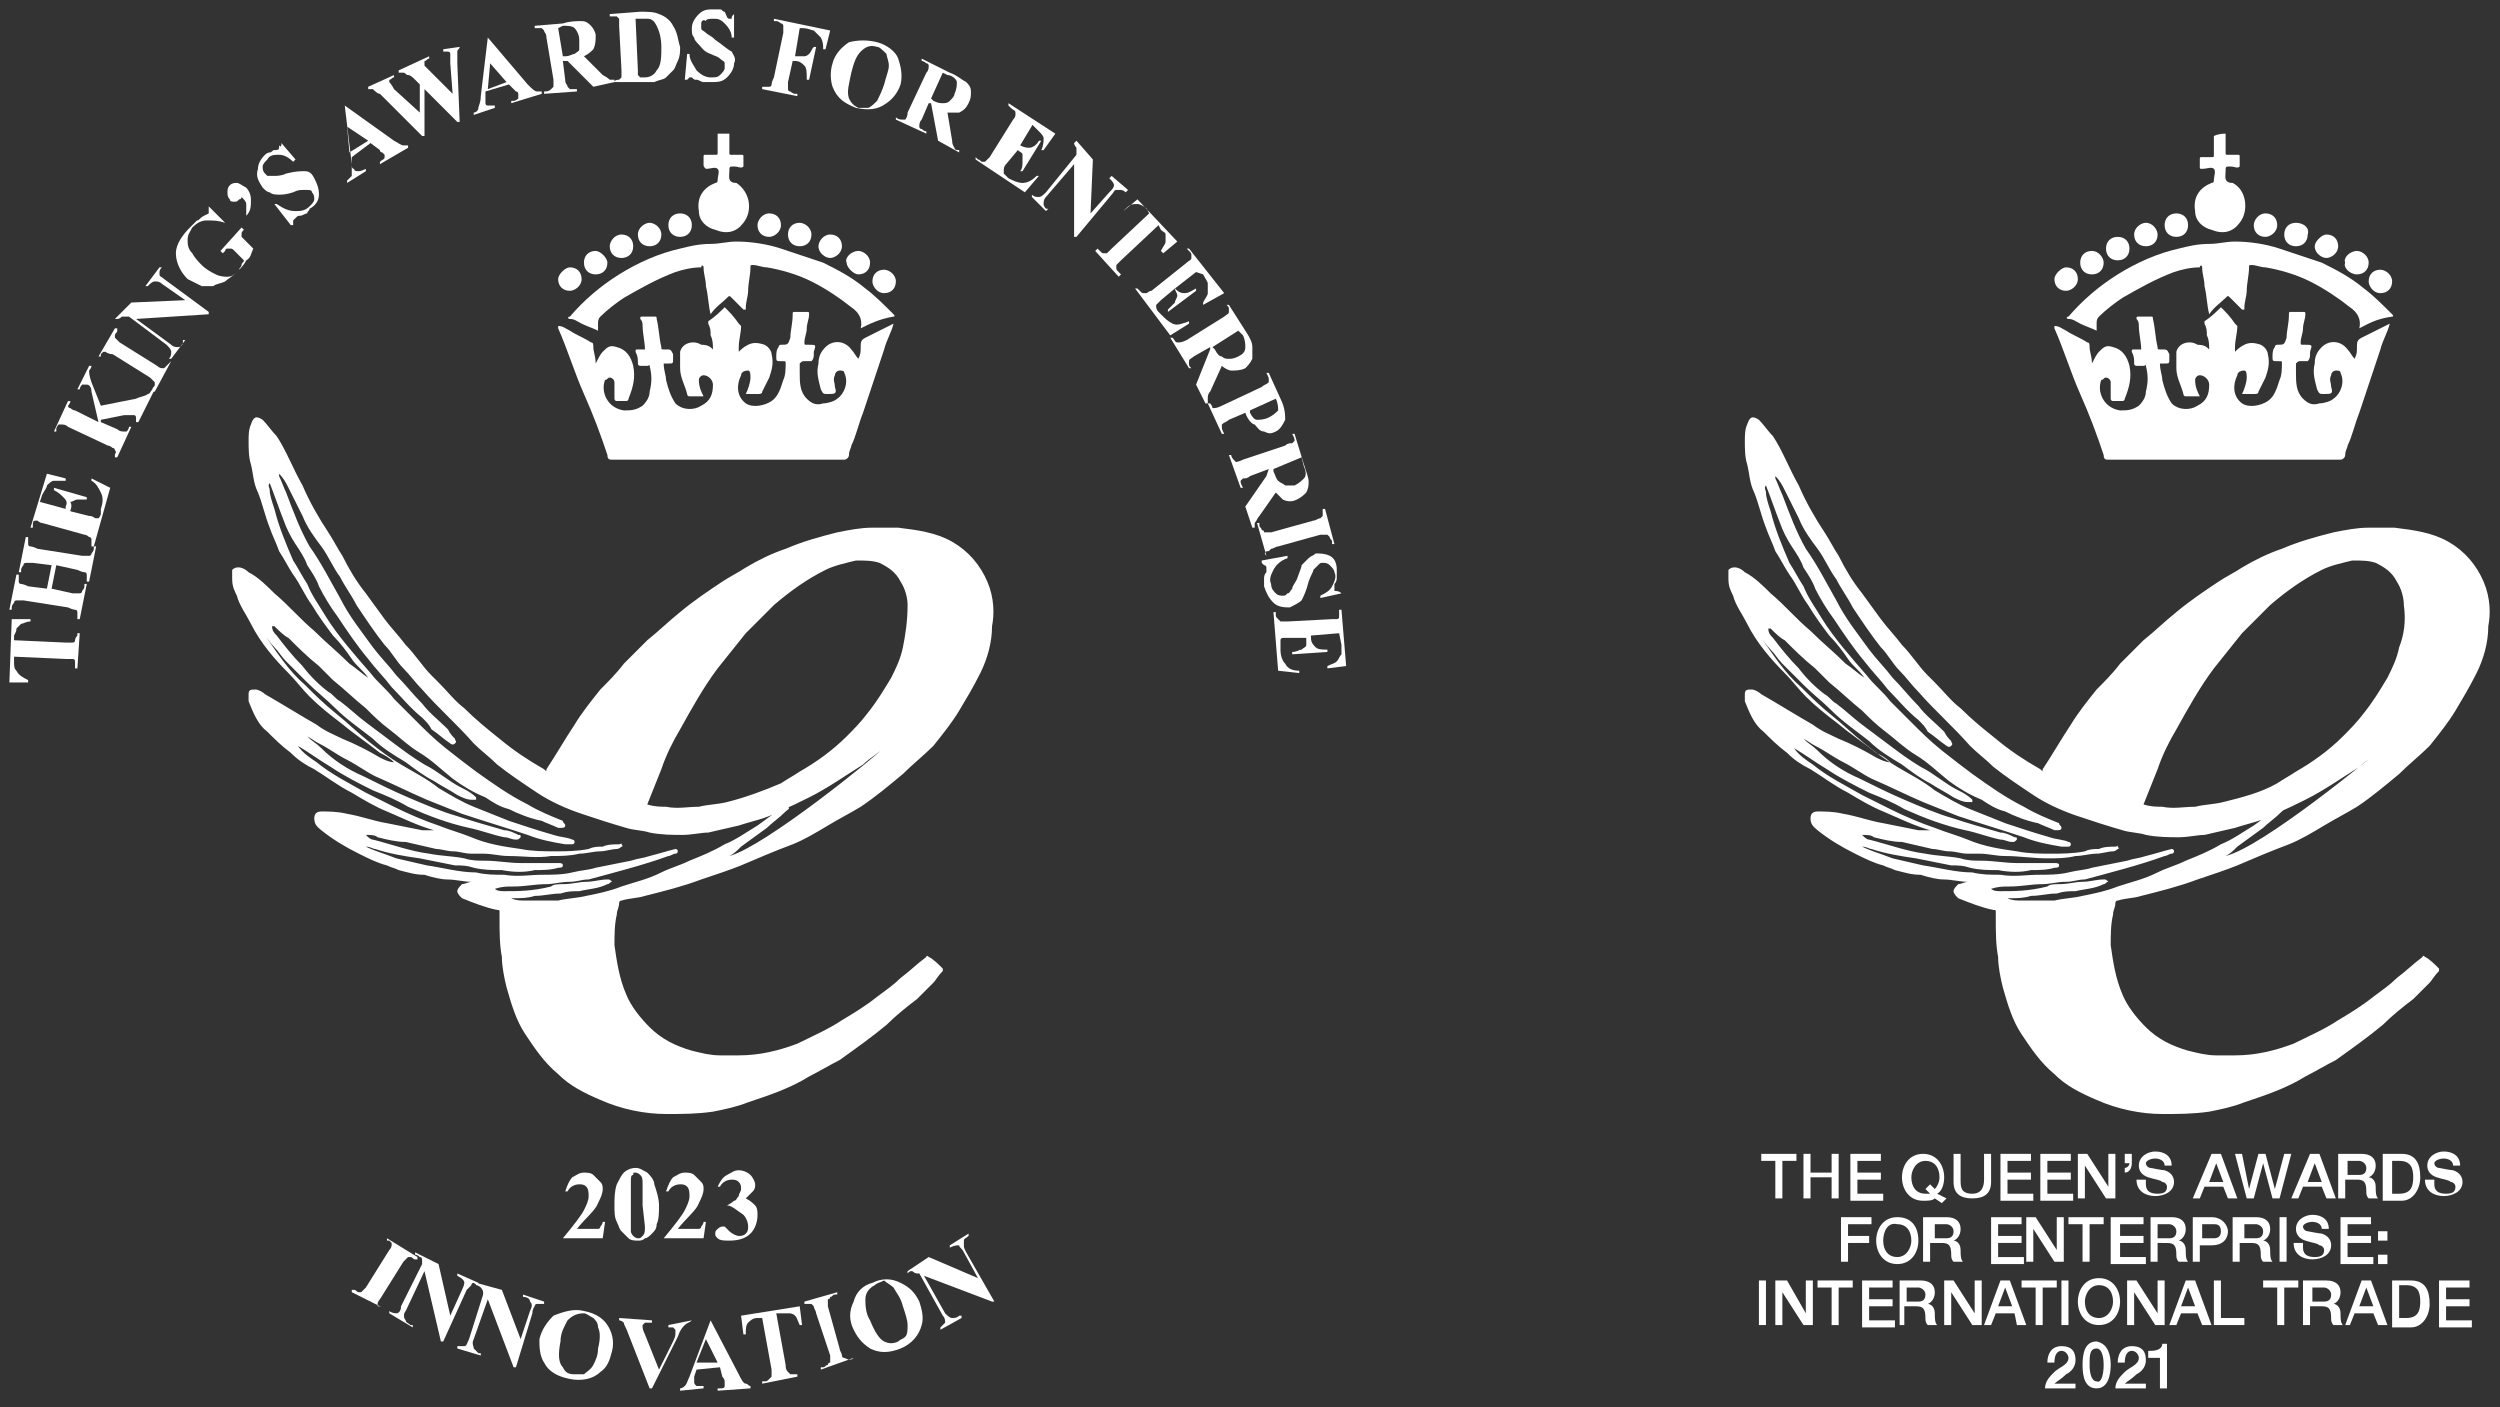 <?xml version="1.0" encoding="utf-8"?>
<!-- Generator: Adobe Illustrator 26.3.1, SVG Export Plug-In . SVG Version: 6.00 Build 0)  -->
<svg version="1.1" id="Layer_1" xmlns="http://www.w3.org/2000/svg" xmlns:xlink="http://www.w3.org/1999/xlink" x="0px" y="0px"
	 viewBox="0 0 106.6 60" style="enable-background:new 0 0 106.6 60;" xml:space="preserve">
<rect x="0" y="0" width="106.6" height="60" fill="#333333" stroke="none"/>
<style type="text/css">
	.st0{fill:#FFFFFF;}
</style>
<g>
	<g>
		<path class="st0" d="M38.5,27.6c-0.1,0.5-0.3,0.9-0.5,1.3c-0.3,0.5-0.6,1-1,1.5c-0.3,0.4-0.6,0.7-0.9,1c-0.6,0.6-1.3,1.1-2,1.5
			c-0.3,0.2-0.5,0.3-0.8,0.5c-0.7,0.3-1.5,0.6-2.3,0.8c-0.4,0.1-0.8,0.1-1.2,0.2c-0.5,0-0.9,0.1-1.4,0c-0.2,0-0.5,0-0.8-0.1
			c0.2-0.5,0.4-1,0.6-1.5c0.2-0.6,0.5-1.2,0.8-1.7c0.5-0.9,1-1.8,1.6-2.6c0.4-0.5,0.8-1,1.2-1.5c0.4-0.4,0.8-0.8,1.2-1.2
			c0.7-0.6,1.4-1.1,2.2-1.5c0.4-0.2,0.9-0.3,1.3-0.4c0.4,0,0.7,0,1,0.1c0.4,0.2,0.7,0.4,0.9,0.8c0.2,0.3,0.3,0.7,0.3,1
			C38.7,26.5,38.6,27.1,38.5,27.6L38.5,27.6z M31.1,36.5c0.2-0.1,0.3-0.2,0.5-0.4c0.4-0.3,0.7-0.5,1.1-0.8c0.2-0.2,0.5-0.4,0.8-0.7
			c0.1-0.1,0.2-0.1,0.1-0.2c-0.1-0.1-0.2,0-0.2,0c-0.4,0.3-0.7,0.5-1.1,0.8c-0.5,0.3-0.9,0.6-1.4,0.8c-0.5,0.3-1,0.5-1.5,0.7
			c-0.4,0.2-0.8,0.3-1.2,0.5c-0.6,0.3-1.1,0.4-1.7,0.6c-0.5,0.2-1,0.3-1.5,0.4c-0.4,0.1-0.8,0.1-1.2,0.2c-0.5,0-0.9,0-1.4,0
			c-0.2,0-0.4,0-0.6-0.1c0,0,0.1,0,0.1,0c0.3,0,0.6,0,0.9-0.1c0.4,0,0.7-0.1,1.1-0.1c0.3-0.1,0.5-0.1,0.8-0.1
			c0.4-0.1,0.8-0.1,1.2-0.3c0.1,0,0.1-0.1,0.2-0.1c-0.1-0.1-0.1-0.1-0.2-0.1c-0.3,0-0.6,0.1-0.9,0.1c-0.3,0-0.6,0.1-1,0.1
			c-0.2,0-0.4,0-0.5,0.1C22.7,38,22.1,38,21.5,38c-0.1,0-0.3,0-0.4-0.1c0.3-0.1,0.5-0.1,0.8-0.1c0.5,0,0.9-0.1,1.4-0.1
			c0.3,0,0.6-0.1,1-0.1c0.3,0,0.5-0.1,0.8-0.1c1.1-0.3,2.3-0.6,3.4-1c0.1,0,0.2-0.1,0.3-0.1c0.1,0,0.1-0.1,0.1-0.1
			c0-0.1-0.1-0.1-0.1-0.1c-0.4,0.1-0.7,0.2-1.1,0.3c-0.3,0.1-0.5,0.1-0.8,0.2c-0.5,0.1-1,0.2-1.5,0.3c-0.3,0.1-0.6,0.1-1,0.2
			c-0.4,0.1-0.9,0.1-1.3,0.1c-0.5,0-1,0.1-1.6,0c-0.4,0-0.8,0-1.2-0.1c-0.7,0-1.4-0.2-2.1-0.3c-0.4-0.1-0.9-0.2-1.3-0.3
			c-0.5-0.2-0.9-0.3-1.3-0.5c0.2,0,0.3,0.1,0.4,0.1c0.6,0.2,1.2,0.3,1.9,0.4c0.5,0.1,1,0.2,1.5,0.3c0.3,0,0.5,0,0.8,0.1
			c0.4,0.1,0.8,0.1,1.2,0.1c0.5,0.1,1,0.1,1.4,0c0.3,0,0.7,0,1-0.1c0.1,0,0.2,0,0.2-0.1c0-0.1-0.1-0.1-0.2-0.1c0,0-0.1,0-0.1,0
			c-0.5,0-1,0-1.5,0c-0.5,0-1-0.1-1.5-0.1c-0.3,0-0.6,0-0.9-0.1c-0.5-0.1-1-0.1-1.5-0.2c-0.8-0.1-1.6-0.4-2.4-0.6
			c-0.1,0-0.2-0.1-0.3-0.2c0.2,0,0.4,0,0.5,0.1c0.4,0.1,0.8,0.2,1.2,0.2c0.4,0.1,0.9,0.2,1.3,0.3c0.2,0,0.5,0.1,0.7,0.1
			c0.3,0,0.5,0.1,0.8,0.1c0.2,0,0.3,0,0.5,0c0.4,0,0.7,0.1,1.1,0.1c0.6,0,1.2,0.1,1.8,0c0.4,0,0.8,0,1.2-0.1c0.3,0,0.6-0.1,0.9-0.1
			c0.2,0,0.5-0.1,0.7-0.1c0.1,0,0.2-0.1,0.2-0.1c0.1,0,0-0.1,0-0.1c0-0.1,0,0-0.1,0c-0.2,0-0.5,0-0.7,0.1c-0.2,0-0.4,0-0.6,0.1
			c-0.5,0.1-1,0.1-1.4,0.1c-0.5,0-1,0-1.5-0.1c-0.7-0.1-1.4-0.2-2.1-0.5c-0.5-0.2-0.9-0.3-1.4-0.5c-0.6-0.2-1.3-0.5-1.9-0.8
			c-0.4-0.2-0.8-0.4-1.2-0.6c-0.7-0.4-1.5-0.8-2.1-1.3c-0.3-0.2-0.6-0.4-0.8-0.7c0.5,0.3,0.9,0.6,1.4,0.9c0.6,0.4,1.2,0.7,1.8,1
			c0.5,0.2,1,0.4,1.5,0.7c0.9,0.4,1.7,0.7,2.6,0.9c0.5,0.1,1,0.3,1.5,0.4c0.2,0,0.3,0.1,0.5,0.1c0.1,0,0.1,0,0.2-0.1
			c0-0.1,0-0.1-0.1-0.1c-0.2-0.1-0.4-0.2-0.6-0.2c-0.7-0.2-1.4-0.4-2-0.6c-0.7-0.2-1.4-0.5-2.1-0.8c-0.7-0.3-1.3-0.6-1.9-0.9
			c-0.7-0.3-1.3-0.7-1.8-1.2c-0.2-0.2-0.4-0.3-0.6-0.5c0.2,0.1,0.3,0.2,0.5,0.3c0.4,0.2,0.8,0.5,1.2,0.7c0.4,0.2,0.8,0.5,1.2,0.7
			c0.7,0.3,1.5,0.7,2.2,1c0.5,0.2,1,0.4,1.5,0.6c0.9,0.3,1.9,0.6,2.8,0.9c0.5,0.2,1,0.3,1.6,0.4c0.1,0,0.2,0,0.3,0
			c0.1,0,0.1-0.1,0.1-0.1c0,0,0-0.1-0.1-0.1c-0.2-0.1-0.5-0.1-0.8-0.2c-0.7-0.2-1.3-0.4-1.9-0.6c-0.5-0.2-1-0.4-1.5-0.6
			c-0.5-0.2-1-0.5-1.5-0.8c-0.5-0.4-1.1-0.7-1.6-1c-0.5-0.3-0.9-0.6-1.4-1c-0.5-0.4-0.9-0.8-1.4-1.2c-0.5-0.4-0.9-0.8-1.3-1.2
			c-0.7-0.6-1.2-1.4-1.7-2.1c0,0,0-0.1-0.1-0.1c0,0,0,0,0,0c0.2,0.2,0.3,0.4,0.5,0.6c0.2,0.2,0.3,0.4,0.5,0.6
			c0.3,0.3,0.6,0.6,0.9,0.9c0.4,0.4,0.8,0.7,1.2,1.1c0.5,0.5,1.1,0.9,1.6,1.3c0.4,0.4,0.9,0.7,1.4,1c0.4,0.3,0.8,0.6,1.2,0.8
			c0.3,0.2,0.7,0.4,1,0.6c0.2,0.1,0.4,0.2,0.6,0.2c0,0,0.1,0,0.1,0c0,0,0.1,0,0.1,0c0,0,0-0.1,0-0.1c-0.2-0.2-0.4-0.3-0.6-0.4
			c-0.6-0.3-1-0.7-1.6-1c-0.5-0.3-0.9-0.6-1.3-0.9c-0.4-0.3-0.8-0.6-1.2-0.9c-0.4-0.3-0.7-0.6-1.1-0.9c-0.2-0.1-0.3-0.3-0.5-0.4
			c-0.4-0.3-0.8-0.7-1.1-1.1c-0.4-0.4-0.8-0.9-1.1-1.3c-0.1-0.1-0.2-0.2-0.2-0.4c0,0,0.1,0,0.1,0c0.2,0.2,0.4,0.4,0.6,0.5
			c0.4,0.4,0.8,0.8,1.3,1.2c0.2,0.2,0.4,0.4,0.6,0.6c0.5,0.4,0.9,0.8,1.4,1.2c0.3,0.3,0.6,0.6,1,0.9c0.4,0.3,0.8,0.7,1.3,1
			c0.5,0.3,0.9,0.7,1.4,1.1c0.4,0.3,0.9,0.6,1.4,0.8c0.3,0.2,0.6,0.4,1,0.5c0.4,0.2,0.9,0.4,1.4,0.5c0.2,0.1,0.5,0.2,0.7,0.3
			c0,0,0,0,0.1,0c0.1,0,0.2,0,0.2-0.1c0-0.1-0.1-0.1-0.1-0.2c-0.5-0.2-1-0.4-1.5-0.7c-0.8-0.4-1.5-0.9-2.2-1.4
			c-0.4-0.3-0.8-0.6-1.3-1c-0.5-0.4-0.9-0.8-1.3-1.2c-0.3-0.3-0.6-0.6-0.9-0.9c-0.3-0.4-0.7-0.7-1-1.1c-0.7-0.8-1.4-1.6-1.9-2.4
			c-0.3-0.5-0.6-0.9-0.8-1.4c-0.2-0.3-0.4-0.7-0.6-1c-0.3-0.7-0.6-1.4-0.8-2.2c-0.1-0.3-0.2-0.6-0.2-0.8c0-0.1-0.1-0.2,0-0.3
			c0.2,0.5,0.4,1.1,0.6,1.6c0.1,0.3,0.3,0.7,0.5,1c0.2,0.3,0.4,0.6,0.5,0.9c0.2,0.3,0.4,0.6,0.5,0.9c0.2,0.4,0.5,0.9,0.8,1.3
			c0.4,0.6,0.8,1.2,1.3,1.8c0.3,0.4,0.7,0.8,1,1.2c0.4,0.4,0.8,0.9,1.3,1.3c0.2,0.2,0.3,0.3,0.4,0.5c0.3,0.2,0.5,0.4,0.8,0.6
			c0,0,0.1,0.1,0.2,0c0.1-0.1,0-0.1,0-0.2c-0.1-0.1-0.2-0.2-0.3-0.4c-0.4-0.4-0.8-0.7-1.1-1.1c-0.4-0.4-0.7-0.8-1.1-1.2
			c-0.3-0.4-0.7-0.8-1-1.2c-0.5-0.7-1-1.3-1.4-2.1c-0.4-0.7-0.8-1.5-1.3-2.2c-0.4-0.7-0.7-1.5-1-2.3c-0.1-0.2-0.2-0.5-0.3-0.7
			c0,0,0-0.1,0-0.1c0.2,0.2,0.3,0.4,0.4,0.6c0.2,0.4,0.4,0.8,0.6,1.2c0.2,0.5,0.5,0.9,0.8,1.3c0.3,0.4,0.5,0.9,0.8,1.3
			c0.2,0.4,0.5,0.8,0.7,1.2c0.4,0.6,0.8,1.2,1.2,1.7c0.3,0.3,0.5,0.7,0.8,1c0.3,0.3,0.5,0.6,0.8,0.9c0.7,0.8,1.5,1.5,2.2,2.3
			c0.3,0.3,0.7,0.6,1,0.9c0.5,0.4,1.1,0.8,1.7,1.2c0.6,0.4,1.3,0.7,1.9,0.9c0.6,0.2,1.2,0.4,1.9,0.6c0.3,0.1,0.7,0.1,1,0.2
			c0.5,0.1,1,0.1,1.4,0.1c0.4,0,0.8-0.1,1.1-0.1c0.4-0.1,0.9-0.2,1.3-0.3c0.6-0.2,1.2-0.3,1.7-0.6c0.5-0.2,0.9-0.4,1.3-0.6
			c0.8-0.4,1.5-0.9,2.3-1.4c0.3-0.3,0.7-0.5,1-0.8c0,0,0.1,0,0.1-0.1C37.3,32.3,32.6,36.1,31.1,36.5L31.1,36.5z M42.1,24.8
			c-0.3-0.7-0.8-1.3-1.5-1.7c-0.7-0.4-1.5-0.5-2.3-0.6c-0.3,0-0.7,0-1.1,0c-0.5,0-1,0.1-1.5,0.2c-0.8,0.2-1.5,0.4-2.2,0.7
			c-0.6,0.2-1.2,0.5-1.7,0.8c-0.3,0.2-0.7,0.4-1,0.6c-0.6,0.4-1.2,0.8-1.8,1.3c-0.5,0.4-0.9,0.8-1.4,1.2c-0.3,0.3-0.7,0.7-1,1
			c-0.3,0.4-0.7,0.8-1,1.1c-0.4,0.5-0.8,1-1.1,1.5c-0.4,0.6-0.8,1.3-1.2,1.9c0,0.1,0,0.1-0.1,0c-0.7-0.4-1.3-0.8-1.9-1.3
			c-0.5-0.4-1-0.8-1.5-1.3c-0.4-0.3-0.7-0.7-1.1-1.1c-0.1-0.1-0.2-0.2-0.3-0.3c-0.4-0.4-0.7-0.9-1.1-1.3c-0.3-0.4-0.6-0.7-0.9-1.1
			c-0.3-0.4-0.5-0.7-0.8-1.1c-0.4-0.5-0.7-1-1-1.6c-0.2-0.3-0.4-0.7-0.6-1c-0.4-0.6-0.8-1.3-1.1-2c-0.4-0.7-0.7-1.5-1.1-2.1
			c-0.2-0.2-0.4-0.5-0.6-0.7c-0.3-0.2-0.4-0.1-0.5,0.2c-0.1,0.2-0.1,0.5-0.1,0.7c0,0.3,0,0.7,0.1,1c0.1,0.4,0.1,0.8,0.3,1.2
			c0.2,0.5,0.3,1,0.5,1.5c0.1,0.3,0.3,0.7,0.4,1c0.2,0.3,0.4,0.7,0.6,1c0.3,0.4,0.5,0.9,0.8,1.3c0.3,0.5,0.6,0.9,0.9,1.3
			c0.3,0.3,0.6,0.7,0.8,1c0.2,0.3,0.5,0.5,0.7,0.8c0,0,0,0,0,0c-0.3-0.2-0.5-0.4-0.8-0.6c-0.5-0.5-1-0.9-1.5-1.4
			c-0.6-0.5-1.1-1.1-1.7-1.6c-0.3-0.3-0.7-0.7-1.1-0.9c-0.2-0.2-0.5-0.3-0.7-0.1v0.4c0,0,0,0,0,0c0,0.3,0.1,0.5,0.2,0.7
			c0.1,0.4,0.4,0.8,0.6,1.2c0.4,0.8,1,1.5,1.6,2.1c0.3,0.3,0.6,0.7,0.9,1c0.4,0.4,0.9,0.8,1.3,1.1c0.6,0.5,1.2,0.9,1.7,1.3
			c0.2,0.1,0.4,0.2,0.6,0.4c-0.2,0-0.4-0.1-0.6-0.2c-0.5-0.3-1.1-0.6-1.6-0.8c-0.4-0.2-0.7-0.3-1.1-0.6c-0.7-0.4-1.5-0.9-2.2-1.3
			c-0.1-0.1-0.3-0.2-0.4-0.2c-0.2,0-0.3,0-0.3,0.2c0,0.1,0,0.2,0,0.3c0.2,0.5,0.4,1,0.8,1.3c0.3,0.3,0.6,0.6,1,0.9
			c0.3,0.3,0.6,0.5,1,0.7c0.5,0.3,1,0.7,1.6,1c0.5,0.3,1,0.6,1.5,0.8c0.7,0.3,1.3,0.6,2,0.8c-0.2,0-0.3,0-0.5,0
			c-0.5-0.1-1-0.2-1.5-0.3c-0.6-0.1-1.1-0.3-1.7-0.4c-0.4-0.1-0.8-0.1-1.1-0.1c-0.2,0-0.3,0.1-0.3,0.3c0,0.3,0.2,0.4,0.3,0.5
			c0.5,0.4,1,0.7,1.6,1c0.4,0.2,0.8,0.4,1.2,0.5c0.2,0.1,0.3,0.1,0.5,0.2c0.4,0.1,0.7,0.2,1.1,0.2c0.3,0.1,0.7,0.2,1,0.2
			c0.3,0,0.7,0.1,1,0.1c-0.1,0-0.3,0.1-0.4,0.1c-0.1,0.1-0.2,0.2-0.2,0.3c0,0.1,0.1,0.2,0.2,0.3c0.5,0.2,1,0.4,1.5,0.5
			c0.1,0,0.1,0,0.1,0.1c0,0.1,0,0.2,0,0.3c0,0.5,0,1.1,0.1,1.6c0,0.4,0.1,0.9,0.2,1.3c0.2,0.7,0.4,1.4,0.8,2
			c0.4,0.6,0.8,1.2,1.4,1.7c0.5,0.5,1.1,0.8,1.8,1.1c0.9,0.4,1.9,0.6,2.8,0.6c0.7,0,1.3,0,2-0.1c0.5-0.1,1-0.2,1.5-0.4
			c0.9-0.3,1.8-0.6,2.6-1.1c0.4-0.2,0.9-0.5,1.3-0.7c0.7-0.5,1.4-1,2-1.5c0.4-0.4,0.9-0.8,1.3-1.1c0.2-0.2,0.4-0.4,0.7-0.7
			c0.1-0.1,0.2-0.3,0.4-0.5c0-0.1,0-0.1,0-0.1c-0.2-0.2-0.4-0.4-0.6-0.5c0,0-0.1-0.1-0.1,0c-0.4,0.3-0.7,0.6-1.1,0.9
			c-0.3,0.3-0.6,0.5-1,0.8c-0.5,0.4-1,0.7-1.5,1c-0.6,0.4-1.3,0.7-1.9,1c-0.8,0.3-1.6,0.5-2.5,0.5c-0.3,0-0.5,0-0.8,0
			c-0.4,0-0.8-0.1-1.2-0.2c-0.7-0.2-1.3-0.5-1.8-1c-0.4-0.4-0.8-0.9-1-1.4c-0.3-0.7-0.4-1.4-0.5-2.1c0-0.4,0-0.9,0.1-1.3
			c0-0.2,0.1-0.3,0.1-0.5c0,0,0-0.1,0.1-0.1c0.3-0.1,0.7-0.1,1-0.2c0.8-0.2,1.6-0.4,2.4-0.7c0.6-0.2,1.2-0.4,1.7-0.6
			c0.7-0.3,1.4-0.6,2.2-0.9c0.5-0.2,1-0.5,1.5-0.8c0.5-0.3,0.9-0.5,1.4-0.8c0.6-0.4,1.2-0.9,1.8-1.4c0.4-0.4,0.9-0.8,1.3-1.2
			c0.4-0.5,0.8-1,1.1-1.5c0.3-0.5,0.6-1,0.9-1.6c0.3-0.6,0.5-1.3,0.5-2C42.4,26.2,42.4,25.5,42.1,24.8L42.1,24.8z"/>
		<path class="st0" d="M31.1,5.7c0,0.3,0,0.5,0,0.8c0,0.1,0,0.1,0.1,0.1c0.1,0,0.3,0,0.4,0c0.1,0,0.1,0,0.1,0.1c0,0.1,0,0.3,0,0.4
			c-0.1,0.1-0.2,0-0.4,0c-0.2,0-0.2,0-0.2,0.2c0,0.2-0.1,0.5,0.3,0.5C32,8.2,32.1,9,31.7,9.5C31.4,9.9,31,10,30.5,9.8
			c-0.4-0.1-0.7-0.4-0.7-0.8c-0.1-0.6,0.2-1,0.7-1.2c0.1,0,0.1-0.1,0.1-0.1c0-0.2,0.1-0.4,0-0.5c-0.1-0.1-0.3,0-0.5,0
			C30,7.1,30,7.1,30,7c0-0.1,0-0.2,0-0.3c0-0.1,0-0.1,0.1-0.1c0.1,0,0.3,0,0.4,0c0.1,0,0.1,0,0.1-0.1c0-0.3,0-0.5,0-0.8
			C30.8,5.7,30.9,5.7,31.1,5.7L31.1,5.7z"/>
		<path class="st0" d="M30.4,14.9c0-0.2,0-0.4-0.1-0.6c0-0.2,0-0.3-0.1-0.5c0,0,0-0.1,0-0.1c0.3-0.2,0.5-0.4,0.7-0.6
			c0.2,0.2,0.4,0.4,0.6,0.7c0,0,0.1,0.1,0.1,0.1c0,0.3-0.1,0.6-0.1,0.9c0,0,0,0.1,0,0.2c0.1-0.1,0.2-0.2,0.4-0.3
			c0.2-0.1,0.4-0.1,0.7,0c0.2,0.1,0.3,0.3,0.3,0.4c0.1,0.4,0,0.7-0.1,1c-0.1,0.2-0.2,0.4-0.3,0.6c0,0.1-0.1,0.1-0.2,0.1
			c-0.2,0-0.3,0-0.5,0c0.1-0.2,0.2-0.5,0.2-0.7c0-0.1,0-0.3-0.1-0.3c-0.2,0-0.3,0.1-0.3,0.2c-0.2,0.4-0.2,0.9,0.2,1.2
			c0.3,0.2,0.8,0.1,1.1-0.1c0.3-0.2,0.4-0.6,0.5-0.9c0.1-0.2,0.1-0.5,0.1-0.7c0-0.1,0-0.1-0.1-0.1c0,0-0.1,0-0.1,0
			c-0.2,0-0.2,0-0.2-0.2c0-0.1,0-0.3,0.1-0.4c0-0.1,0.1-0.1,0.1-0.1c0.3,0,0.3,0,0.4-0.3c0-0.3,0.1-0.6,0.1-1c0-0.1,0-0.1,0.1-0.1
			c0.2,0,0.4,0,0.5,0c0.1,0,0.1,0,0.1,0.1c0,0.2-0.1,0.4-0.1,0.6c0,0.2-0.1,0.4-0.1,0.6c0,0.1,0,0.1,0.1,0.1c0,0,0,0,0.1,0
			c0.3,0,0.3,0,0.2,0.3c0,0,0,0,0,0.1c0,0.1,0,0.2-0.1,0.3c-0.1,0-0.2,0-0.3,0c-0.1,0-0.1,0-0.2,0.1c0,0.1,0,0.3,0,0.4
			c0,0.4,0,0.8,0.3,1.1c0.2,0.2,0.4,0.3,0.7,0.2c0.2,0,0.5-0.1,0.6-0.2c0.3-0.2,0.5-0.7,0.3-1.1c0-0.1-0.1-0.1-0.2-0.1
			c-0.1,0-0.2,0.1-0.2,0.2c-0.1,0.2,0,0.3,0,0.5c0,0,0,0,0,0c0.1,0.3,0,0.3-0.3,0.3c-0.2,0-0.2,0-0.3-0.2c-0.1-0.4-0.2-0.7-0.1-1.1
			c0-0.3,0.1-0.5,0.3-0.7c0.3-0.3,0.8-0.3,1.1,0.1c0.1,0.1,0.2,0.3,0.3,0.4c0.1-0.2,0.1-0.3,0.1-0.5c0-0.2,0-0.3,0.2-0.4
			c0.4-0.2,0.8-0.4,1.2-0.6c-0.1,0.4-0.3,0.7-0.4,1.1c-0.3,0.9-0.6,1.8-0.9,2.7c-0.2,0.5-0.3,1-0.5,1.4c0,0.1-0.1,0.2-0.1,0.4
			c0,0.1-0.1,0.2-0.2,0.2c-3.3,0-6.6,0-9.9,0c-0.1,0-0.2,0-0.2-0.2c-0.3-0.9-0.6-1.7-1-2.6c-0.4-0.9-0.7-1.9-1.1-2.8
			c0,0,0-0.1,0-0.1c0.2,0,0.3,0.1,0.5,0.2c0.3,0.2,0.6,0.3,0.9,0.5c0.1,0,0.1,0.1,0.1,0.2c0,0.2,0.1,0.4,0.1,0.7
			c0.1-0.2,0.2-0.4,0.3-0.5c0.2-0.2,0.3-0.3,0.6-0.2c0.4,0.1,0.6,0.4,0.7,0.8c0.1,0.5,0,0.9-0.2,1.4c0,0.1-0.1,0.1-0.1,0.1
			c-0.1,0-0.3,0-0.4,0c-0.1,0-0.1-0.1-0.1-0.1c0-0.3,0-0.5,0-0.7c0-0.1-0.1-0.2-0.2-0.2c-0.1,0-0.1,0.1-0.2,0.1
			c-0.2,0.5,0.1,1.2,0.8,1.3c0.3,0,0.5,0,0.8-0.2c0.2-0.2,0.3-0.4,0.3-0.6c0.1-0.4,0.1-0.7,0-1.1c0-0.1,0,0-0.1,0
			c-0.1,0-0.2,0-0.3,0c0,0-0.1,0-0.1-0.1c0-0.2,0-0.3-0.1-0.5c0-0.1,0-0.1,0.1-0.1c0.1,0,0.2,0,0.3,0c0-0.3-0.1-0.7-0.1-1
			c0-0.1,0-0.2-0.1-0.3c0-0.1,0-0.1,0.1-0.1c0.2,0,0.3,0,0.5,0c0.1,0,0.1,0,0.1,0.1c0.1,0.4,0.1,0.8,0.2,1.2c0,0.1,0,0.1,0.1,0.1
			c0,0,0.1,0,0.1,0c0.2,0,0.2,0,0.3,0.2c0,0.1,0,0.2,0,0.2c0,0.2,0,0.2-0.2,0.2c-0.1,0-0.2,0-0.2,0c0,0.3,0.1,0.5,0.1,0.7
			c0.1,0.4,0.2,0.7,0.4,1c0.3,0.3,0.8,0.3,1.1,0.1c0.4-0.2,0.5-0.5,0.5-0.9c0-0.2-0.2-0.4-0.4-0.4c-0.1,0-0.2,0.1-0.2,0.2
			c0,0.3,0.1,0.5,0.2,0.7c-0.2,0-0.4,0-0.6,0c-0.1,0-0.1-0.1-0.1-0.1c-0.1-0.4-0.3-0.7-0.3-1.1c0-0.2,0-0.5,0-0.7
			c0.1-0.4,0.6-0.5,0.9-0.3C30.2,14.7,30.3,14.8,30.4,14.9L30.4,14.9z"/>
		<path class="st0" d="M36.7,14C36.7,14,36.7,13.9,36.7,14c0.1-0.4-0.1-0.7-0.4-0.9c-0.5-0.4-1.1-0.8-1.7-1.1
			c-0.6-0.3-1.3-0.5-1.9-0.6c-0.2,0-0.4-0.1-0.6-0.1c-0.1,0-0.1,0-0.1,0.1c0,0.3-0.1,0.7-0.1,1c0,0.2-0.1,0.5-0.1,0.7
			c0,0,0,0.1,0,0.1c0,0,0,0-0.1,0c-0.2-0.2-0.4-0.4-0.5-0.5c-0.1-0.1-0.1-0.1-0.2,0c-0.2,0.2-0.5,0.4-0.7,0.7
			c-0.1-0.4-0.1-0.8-0.2-1.2c0-0.3-0.1-0.5-0.1-0.8c0-0.1-0.1-0.1-0.1,0c-0.4,0-0.8,0.1-1.1,0.2c-0.8,0.3-1.5,0.7-2.2,1.1
			c-0.3,0.2-0.7,0.5-1,0.8c-0.1,0.1-0.1,0.2-0.1,0.3c0,0.1,0,0.2,0,0.3c-0.2-0.1-0.5-0.2-0.7-0.3c-0.2-0.1-0.3-0.2-0.5-0.2
			c-0.1,0-0.1-0.1,0-0.1c0.6-0.7,1.3-1.3,2.1-1.8c0.8-0.5,1.7-0.9,2.6-1.1c0.4-0.1,0.8-0.2,1.3-0.2c0.4,0,0.7-0.1,1.1-0.1
			c0.6,0,1.3,0.1,1.9,0.3c0.6,0.2,1.2,0.4,1.8,0.6c0.6,0.3,1.2,0.6,1.8,1.1c0.4,0.3,0.8,0.7,1.2,1.1c0.1,0.1,0,0.1,0,0.1
			C37.5,13.6,37.1,13.8,36.7,14L36.7,14z"/>
		<path class="st0" d="M34.6,10c0,0.3-0.2,0.5-0.5,0.5c-0.3,0-0.5-0.2-0.5-0.5c0-0.3,0.2-0.5,0.5-0.5C34.3,9.5,34.6,9.7,34.6,10
			L34.6,10z"/>
		<path class="st0" d="M35.4,10c0.3,0,0.5,0.2,0.5,0.5c0,0.3-0.3,0.5-0.5,0.5c-0.2,0-0.5-0.2-0.5-0.5C34.9,10.3,35.1,10,35.4,10
			L35.4,10z"/>
		<path class="st0" d="M24.3,11.4c0.3,0,0.5,0.2,0.5,0.5c0,0.3-0.3,0.5-0.5,0.5c-0.3,0-0.5-0.2-0.5-0.5
			C23.8,11.7,24.1,11.4,24.3,11.4L24.3,11.4z"/>
		<path class="st0" d="M38.2,12c0,0.3-0.2,0.5-0.5,0.5c-0.3,0-0.5-0.3-0.5-0.5c0-0.3,0.2-0.5,0.5-0.5C37.9,11.5,38.2,11.7,38.2,12
			L38.2,12z"/>
		<path class="st0" d="M28.2,10c0,0.3-0.2,0.5-0.5,0.5c-0.3,0-0.5-0.2-0.5-0.5c0-0.3,0.3-0.5,0.5-0.5C27.9,9.5,28.2,9.7,28.2,10
			L28.2,10z"/>
		<path class="st0" d="M36.1,11.2c-0.1-0.2,0.2-0.5,0.5-0.5c0.2,0,0.5,0.2,0.5,0.5c0,0.3-0.2,0.5-0.5,0.5
			C36.4,11.7,36.1,11.4,36.1,11.2L36.1,11.2z"/>
		<path class="st0" d="M26.5,10c0.3,0,0.5,0.2,0.5,0.5c0,0.3-0.2,0.5-0.5,0.5c-0.3,0-0.5-0.2-0.5-0.5C26,10.3,26.2,10,26.5,10
			L26.5,10z"/>
		<path class="st0" d="M32.8,9.1c0.3,0,0.5,0.2,0.5,0.5c0,0.3-0.3,0.5-0.5,0.5c-0.3,0-0.5-0.2-0.5-0.5C32.3,9.4,32.5,9.1,32.8,9.1
			L32.8,9.1z"/>
		<path class="st0" d="M25.9,11.2c0,0.3-0.2,0.5-0.5,0.5c-0.3,0-0.5-0.2-0.5-0.5c0-0.3,0.2-0.5,0.5-0.5C25.6,10.7,25.9,11,25.9,11.2
			L25.9,11.2z"/>
		<path class="st0" d="M29.5,9.6c0,0.3-0.2,0.5-0.5,0.5c-0.3,0-0.5-0.2-0.5-0.5c0-0.3,0.2-0.5,0.5-0.5C29.3,9.1,29.5,9.3,29.5,9.6
			L29.5,9.6z"/>
		<g>
			<path class="st0" d="M25.7,52.8H24v0c0.5-0.6,0.8-1,0.9-1.2c0.1-0.2,0.2-0.4,0.2-0.6c0-0.1,0-0.3-0.1-0.4
				c-0.1-0.1-0.2-0.1-0.3-0.1c-0.2,0-0.4,0.1-0.5,0.3l-0.1,0c0.1-0.3,0.2-0.5,0.3-0.6c0.2-0.1,0.3-0.2,0.5-0.2c0.1,0,0.3,0,0.4,0.1
				c0.1,0.1,0.2,0.2,0.3,0.3c0.1,0.1,0.1,0.2,0.1,0.3c0,0.2-0.1,0.4-0.2,0.6c-0.1,0.3-0.5,0.6-0.9,1.1h0.6c0.2,0,0.3,0,0.3,0
				s0.1,0,0.1-0.1c0,0,0.1-0.1,0.1-0.2h0.1L25.7,52.8z"/>
			<path class="st0" d="M28.1,51.4c0,0.3,0,0.6-0.1,0.8c0,0.2-0.1,0.3-0.2,0.4c-0.1,0.1-0.2,0.2-0.3,0.2c-0.1,0.1-0.2,0.1-0.3,0.1
				c-0.1,0-0.3,0-0.4-0.1c-0.1-0.1-0.2-0.2-0.3-0.3c-0.1-0.1-0.1-0.2-0.2-0.4c-0.1-0.2-0.1-0.4-0.1-0.7c0-0.3,0-0.6,0.1-0.9
				c0.1-0.2,0.2-0.4,0.3-0.5c0.1-0.1,0.3-0.2,0.5-0.2c0.2,0,0.3,0.1,0.5,0.2c0.1,0.1,0.3,0.3,0.3,0.5C28,50.8,28.1,51.1,28.1,51.4z
				 M27.4,51.4c0-0.5,0-0.8,0-0.9c0-0.2,0-0.3-0.1-0.4c0,0-0.1-0.1-0.2-0.1c-0.1,0-0.1,0-0.1,0.1c-0.1,0-0.1,0.1-0.1,0.3
				c0,0.1,0,0.6,0,1.3c0,0.4,0,0.7,0,0.8c0,0.1,0.1,0.2,0.1,0.2c0,0,0.1,0.1,0.2,0.1c0.1,0,0.1,0,0.2-0.1c0.1-0.1,0.1-0.2,0.1-0.4
				L27.4,51.4z"/>
			<path class="st0" d="M30,52.8h-1.7v0c0.5-0.6,0.8-1,0.9-1.2c0.1-0.2,0.2-0.4,0.2-0.6c0-0.1,0-0.3-0.1-0.4
				c-0.1-0.1-0.2-0.1-0.3-0.1c-0.2,0-0.4,0.1-0.5,0.3l-0.1,0c0.1-0.3,0.2-0.5,0.3-0.6c0.2-0.1,0.3-0.2,0.5-0.2c0.1,0,0.3,0,0.4,0.1
				c0.1,0.1,0.2,0.2,0.3,0.3c0.1,0.1,0.1,0.2,0.1,0.3c0,0.2-0.1,0.4-0.2,0.6c-0.1,0.3-0.5,0.6-0.9,1.1h0.6c0.2,0,0.3,0,0.3,0
				s0.1,0,0.1-0.1c0,0,0.1-0.1,0.1-0.2h0.1L30,52.8z"/>
			<path class="st0" d="M31,51.4L31,51.4c0.2-0.1,0.3-0.2,0.3-0.2c0.1,0,0.1-0.1,0.2-0.2c0-0.1,0.1-0.2,0.1-0.3c0-0.1,0-0.2-0.1-0.3
				c-0.1-0.1-0.2-0.1-0.3-0.1c-0.2,0-0.4,0.1-0.5,0.3l-0.1,0c0.1-0.2,0.2-0.4,0.4-0.5c0.2-0.1,0.3-0.2,0.5-0.2
				c0.2,0,0.4,0.1,0.5,0.2c0.1,0.1,0.2,0.3,0.2,0.4c0,0.1,0,0.2-0.1,0.3c-0.1,0.1-0.2,0.2-0.3,0.3c0.2,0.1,0.3,0.2,0.4,0.3
				c0.1,0.1,0.1,0.3,0.1,0.4c0,0.3-0.1,0.6-0.3,0.8c-0.2,0.2-0.5,0.3-0.9,0.3c-0.2,0-0.4,0-0.5-0.1c-0.1-0.1-0.1-0.1-0.1-0.2
				c0-0.1,0-0.1,0.1-0.2c0,0,0.1-0.1,0.2-0.1c0,0,0.1,0,0.1,0c0,0,0.1,0.1,0.2,0.2c0.1,0.1,0.3,0.2,0.4,0.2c0.1,0,0.2,0,0.3-0.1
				c0.1-0.1,0.1-0.2,0.1-0.3c0-0.2-0.1-0.4-0.2-0.5C31.4,51.6,31.2,51.4,31,51.4z"/>
		</g>
	</g>
	<g>
		<path class="st0" d="M0.5,26.4l0.8,0l0,0.1c-0.2,0-0.3,0.1-0.4,0.1c-0.1,0.1-0.1,0.1-0.2,0.2c0,0.1,0,0.1-0.1,0.3l0,0.2l2.2,0.1
			c0.1,0,0.2,0,0.3,0c0,0,0.1,0,0.1-0.1c0,0,0-0.1,0.1-0.2l0-0.1l0.1,0l-0.1,1.5l-0.1,0l0-0.1c0-0.1,0-0.2,0-0.2c0,0,0-0.1-0.1-0.1
			c0,0-0.1,0-0.3,0l-2.2-0.1l0,0.2c0,0.2,0,0.3,0.1,0.4C0.8,28.8,1,28.9,1.2,29l0,0.1l-0.8,0L0.5,26.4z"/>
	</g>
	<g>
		<path class="st0" d="M2.2,25.1l0.9,0.2c0.1,0,0.2,0,0.3,0c0,0,0.1,0,0.1-0.1c0,0,0.1-0.1,0.1-0.2l0-0.1l0.1,0l-0.3,1.5l-0.1,0
			l0-0.1c0-0.1,0-0.2,0-0.2c0,0,0-0.1-0.1-0.1c0,0-0.1,0-0.3-0.1l-1.9-0.3c-0.1,0-0.2,0-0.3,0c0,0-0.1,0-0.1,0.1
			c0,0-0.1,0.1-0.1,0.2l0,0.1l-0.1,0l0.3-1.5l0.1,0l0,0.1c0,0.1,0,0.2,0,0.2c0,0,0,0.1,0.1,0.1c0,0,0.1,0,0.3,0.1L2,25.1l0.2-1
			L1.4,24c-0.1,0-0.2,0-0.3,0c0,0-0.1,0-0.1,0.1c0,0-0.1,0.1-0.1,0.2l0,0.1l-0.1,0l0.3-1.5l0.1,0l0,0.1c0,0.1,0,0.2,0,0.2
			c0,0,0,0.1,0.1,0.1c0,0,0.1,0,0.3,0.1l1.9,0.3c0.1,0,0.2,0,0.3,0c0,0,0.1,0,0.1-0.1c0,0,0.1-0.1,0.1-0.2l0-0.1l0.1,0l-0.3,1.5
			l-0.1,0l0-0.1c0-0.1,0-0.2,0-0.2c0,0,0-0.1-0.1-0.1c0,0-0.1,0-0.3-0.1l-0.9-0.2L2.2,25.1z"/>
	</g>
	<g>
		<path class="st0" d="M1.7,21.4l1.1,0.3l0-0.1c0.1-0.2,0-0.3-0.1-0.4c-0.1-0.1-0.2-0.2-0.4-0.3l0-0.1l1.4,0.4l0,0.1
			c-0.2,0-0.3,0-0.4,0c-0.1,0-0.2,0.1-0.3,0.1C3.1,21.6,3,21.7,3,21.8l0.8,0.2c0.2,0,0.2,0.1,0.3,0.1c0,0,0.1,0,0.1,0
			c0,0,0.1-0.1,0.1-0.2l0-0.2c0.1-0.3,0.1-0.5,0-0.7c-0.1-0.2-0.2-0.4-0.4-0.5l0-0.1l0.8,0.4L4,23.3l-0.1,0l0-0.1c0-0.1,0-0.1,0-0.2
			c0,0,0-0.1-0.1-0.1c0,0-0.1-0.1-0.2-0.1l-1.8-0.5c-0.1,0-0.2-0.1-0.2-0.1c-0.1,0-0.1,0-0.1,0c-0.1,0-0.1,0.1-0.1,0.2l0,0.1l-0.1,0
			l0.7-2.3l0.8,0.2l0,0.1c-0.2,0-0.4,0-0.5,0c-0.1,0-0.2,0.1-0.3,0.2c0,0.1-0.1,0.2-0.2,0.4L1.7,21.4z"/>
	</g>
	<g>
		<path class="st0" d="M4.3,17.3L5.8,17c0.2-0.1,0.4-0.1,0.5-0.2c0.1,0,0.1-0.1,0.2-0.2l0.1,0L5.9,18l-0.1,0c0-0.1,0-0.2,0-0.2
			c0,0,0-0.1-0.1-0.1c-0.1,0-0.2,0-0.4,0l-1,0.2l0,0.1l0.7,0.3c0.1,0.1,0.2,0.1,0.3,0.1c0,0,0.1,0,0.1,0c0,0,0.1-0.1,0.1-0.2l0.1,0
			l-0.6,1.3l-0.1,0l0-0.1c0-0.1,0.1-0.1,0-0.2c0,0,0-0.1-0.1-0.1c0,0-0.1-0.1-0.2-0.1l-1.7-0.8c-0.1-0.1-0.2-0.1-0.3-0.1
			c0,0-0.1,0-0.1,0s-0.1,0.1-0.1,0.2l0,0.1l-0.1,0l0.6-1.3l0.1,0c0,0.1-0.1,0.2-0.1,0.2c0,0,0,0.1,0.1,0.1c0,0,0.1,0.1,0.2,0.1
			L4.2,18l-0.3-1.3c0-0.2-0.1-0.3-0.2-0.3c0,0-0.1,0-0.2,0c0,0-0.1,0.1-0.1,0.2l-0.1,0l0.5-1l0.1,0c0,0.1-0.1,0.2-0.1,0.2
			c0,0.1,0,0.2,0.1,0.5L4.3,17.3z"/>
	</g>
	<g>
		<path class="st0" d="M7.3,15.4L7.3,15.4l-0.7,1.3l-0.1,0l0-0.1c0-0.1,0.1-0.1,0.1-0.2c0,0,0-0.1,0-0.1c0,0-0.1-0.1-0.2-0.2l-1.6-1
			C4.6,15.1,4.5,15,4.5,15c0,0-0.1,0-0.1,0c0,0-0.1,0.1-0.1,0.1l0,0.1l-0.1,0L4.9,14l0.1,0l0,0.1c0,0.1-0.1,0.1-0.1,0.2
			c0,0,0,0.1,0,0.1c0,0,0.1,0.1,0.2,0.2l1.6,1c0.1,0.1,0.2,0.1,0.2,0.1c0,0,0.1,0,0.1,0C7.1,15.6,7.2,15.5,7.3,15.4L7.3,15.4z"/>
	</g>
	<g>
		<path class="st0" d="M5.6,12.9l2.3-0.1l-1-0.7c-0.1-0.1-0.2-0.1-0.3-0.1c-0.1,0-0.2,0.1-0.3,0.2l-0.1,0l0.6-0.8l0.1,0
			c-0.1,0.1-0.1,0.2-0.1,0.2s0,0.1,0,0.1c0,0.1,0.1,0.1,0.2,0.2l1.9,1.4l0,0.1l-3.1,0.2l1.5,1.1c0.1,0.1,0.2,0.1,0.3,0.1
			c0.1,0,0.2-0.1,0.2-0.2l0-0.1l0.1,0l-0.6,0.8l-0.1,0c0.1-0.1,0.1-0.2,0.1-0.3s-0.1-0.2-0.2-0.3l-1.6-1.2l-0.1,0
			c-0.1,0-0.2,0-0.2,0c0,0-0.1,0.1-0.2,0.1l-0.1,0L5.6,12.9z"/>
	</g>
	<g>
		<path class="st0" d="M8.9,8.8l0.7,0.7L9.6,9.5C9.3,9.4,9.1,9.4,8.8,9.4c-0.2,0-0.4,0.1-0.6,0.3C8.1,9.9,8,10,8,10.2
			c0,0.2,0,0.4,0.2,0.6c0.1,0.2,0.3,0.4,0.4,0.5c0.2,0.2,0.4,0.3,0.6,0.4c0.2,0.1,0.4,0.1,0.5,0.1c0.2,0,0.3-0.1,0.5-0.3
			c0-0.1,0.1-0.1,0.1-0.2c0-0.1,0.1-0.1,0.1-0.2L10,10.7c-0.1-0.1-0.1-0.1-0.2-0.1c0,0-0.1,0-0.1,0c-0.1,0-0.1,0.1-0.1,0.1l-0.1,0.1
			l-0.1-0.1l0.9-1l0.1,0.1c-0.1,0.1-0.1,0.1-0.1,0.2c0,0,0,0.1,0,0.1c0,0,0.1,0.1,0.1,0.1l0.4,0.4c-0.1,0.2-0.1,0.4-0.3,0.5
			c-0.1,0.2-0.2,0.3-0.4,0.5c-0.2,0.2-0.4,0.3-0.5,0.4c-0.2,0.1-0.4,0.1-0.5,0.2c-0.2,0-0.4,0-0.5,0c-0.2-0.1-0.4-0.2-0.6-0.3
			c-0.3-0.3-0.5-0.7-0.5-1.1S7.8,10,8.1,9.7c0.1-0.1,0.2-0.2,0.3-0.3c0.1,0,0.1-0.1,0.3-0.2s0.2-0.1,0.2-0.1c0,0,0-0.1,0-0.1
			C8.9,9,8.9,8.9,8.9,8.8L8.9,8.8z"/>
	</g>
	<g>
		<path class="st0" d="M10.5,9.2L10.5,9.2c0-0.2,0-0.4,0-0.5c0-0.1-0.1-0.2-0.2-0.3c0,0,0,0,0,0c0,0,0,0,0,0c0,0,0,0,0,0
			c0,0,0,0.1-0.1,0.1c-0.1,0.1-0.1,0.1-0.2,0.1c-0.1,0-0.2,0-0.2-0.1C9.7,8.4,9.7,8.3,9.7,8.2c0-0.1,0-0.2,0.1-0.3
			c0.1-0.1,0.2-0.1,0.3-0.1c0.1,0,0.2,0.1,0.4,0.2c0.1,0.1,0.2,0.3,0.2,0.5C10.7,8.8,10.7,9,10.5,9.2z"/>
	</g>
	<g>
		<path class="st0" d="M12,6.1l0.6,0.7l-0.1,0.1c-0.2-0.2-0.4-0.3-0.6-0.3c-0.2,0-0.4,0-0.5,0.2c-0.1,0.1-0.2,0.2-0.2,0.3
			c0,0.1,0,0.2,0.1,0.3c0,0,0.1,0.1,0.1,0.1c0.1,0,0.2,0,0.3,0c0.1,0,0.3,0,0.5-0.1c0.4-0.1,0.6-0.1,0.8-0.1c0.2,0,0.3,0.1,0.4,0.3
			c0.1,0.2,0.2,0.4,0.2,0.7c0,0.3-0.2,0.5-0.4,0.6C13.2,9,13.1,9,13.1,9.1c-0.1,0-0.2,0.1-0.3,0.1c-0.1,0-0.1,0-0.2,0.1
			c0,0-0.1,0.1-0.1,0.1c0,0,0,0.1,0,0.2l-0.1,0l-0.7-0.9l0.1,0C12.1,8.9,12.3,9,12.6,9c0.2,0,0.4,0,0.6-0.2c0.1-0.1,0.2-0.2,0.2-0.3
			c0-0.1,0-0.2-0.1-0.3c0-0.1-0.1-0.1-0.2-0.1c-0.1,0-0.1,0-0.2,0c-0.1,0-0.2,0-0.4,0.1c-0.3,0.1-0.5,0.1-0.6,0.1
			c-0.1,0-0.3,0-0.4-0.1c-0.1,0-0.2-0.1-0.3-0.2C11,7.7,10.9,7.5,11,7.2c0-0.2,0.1-0.4,0.3-0.6c0.1-0.1,0.2-0.1,0.2-0.1
			c0.1,0,0.1-0.1,0.2-0.1c0.1,0,0.2,0,0.2-0.1c0,0,0,0,0-0.1C12,6.3,12,6.2,12,6.1L12,6.1z"/>
	</g>
	<g>
		<path class="st0" d="M15.8,6.1L15,6.7L15,7c0,0.1,0,0.2,0.1,0.2c0,0.1,0.1,0.1,0.2,0.1c0,0,0.1,0,0.3-0.1l0,0.1l-0.8,0.5l0-0.1
			c0.1-0.1,0.1-0.1,0.2-0.2c0-0.1,0-0.3,0-0.5l-0.3-2.5l0,0l2.1,1.5c0.2,0.1,0.3,0.2,0.4,0.2c0.1,0,0.1,0,0.2,0l0,0.1l-1.2,0.7
			l0-0.1l0,0c0.1-0.1,0.2-0.1,0.2-0.2c0,0,0-0.1,0-0.1c0,0,0,0-0.1-0.1c0,0-0.1,0-0.1-0.1L15.8,6.1z M15.7,6l-0.9-0.6l0.1,1.1
			L15.7,6z"/>
	</g>
	<g>
		<path class="st0" d="M19.6,2L19.6,2c0,0.1-0.1,0.1-0.1,0.2c0,0,0,0.1,0,0.1c0,0,0,0.1,0,0.4l0.1,2.5l-0.1,0l-1.4-1.4l0,2l-0.1,0
			l-1.8-1.8C16.1,4,16,3.9,15.9,3.8c-0.1,0-0.1,0-0.2,0l0-0.1l1.1-0.5l0,0.1c-0.1,0-0.1,0.1-0.2,0.1c0,0,0,0.1,0,0.1
			c0,0,0.1,0.1,0.2,0.3l1.1,1l0-1.2l-0.2-0.2c-0.1-0.1-0.2-0.2-0.3-0.2c-0.1,0-0.1-0.1-0.2-0.1c-0.1,0-0.1,0-0.2,0l0-0.1l1.3-0.6
			l0,0.1c-0.1,0-0.1,0.1-0.2,0.1c0,0,0,0,0,0.1c0,0,0,0.1,0,0.1c0,0,0.1,0.1,0.2,0.2l1,1l-0.1-1.3c0-0.1,0-0.2,0-0.3
			c0,0,0-0.1,0-0.1c0-0.1-0.1-0.1-0.1-0.1c0,0-0.1,0-0.2,0l0-0.1L19.6,2z"/>
	</g>
	<g>
		<path class="st0" d="M21.7,3.6l-1,0.3l0,0.3c0,0.1,0,0.2,0,0.2c0,0.1,0.1,0.1,0.1,0.1c0,0,0.1,0,0.3,0l0,0.1l-0.9,0.3l0-0.1
			c0.1,0,0.2-0.1,0.2-0.2c0-0.1,0.1-0.2,0.1-0.5l0.3-2.5l0,0l1.7,2c0.2,0.2,0.3,0.3,0.4,0.3c0.1,0,0.1,0,0.2,0l0,0.1l-1.3,0.4l0-0.1
			l0.1,0c0.1,0,0.2-0.1,0.2-0.1c0,0,0-0.1,0-0.1c0,0,0,0,0-0.1c0,0,0-0.1-0.1-0.1L21.7,3.6z M21.6,3.5l-0.7-0.8l-0.1,1.1L21.6,3.5z"
			/>
	</g>
	<g>
		<path class="st0" d="M24,2.6l0.1,0.8c0,0.2,0.1,0.2,0.1,0.3c0,0,0.1,0.1,0.1,0.1c0.1,0,0.1,0,0.3,0l0,0.1L23.2,4l0-0.1
			c0.1,0,0.2,0,0.3-0.1c0,0,0.1-0.1,0.1-0.1c0,0,0-0.1,0-0.3l-0.3-1.8c0-0.2-0.1-0.2-0.1-0.3c0,0-0.1-0.1-0.1-0.1
			c-0.1,0-0.1,0-0.3,0l0-0.1L24,1c0.3-0.1,0.6-0.1,0.8-0.1c0.2,0,0.3,0.1,0.4,0.2c0.1,0.1,0.2,0.3,0.2,0.4c0,0.2,0,0.4-0.1,0.6
			c-0.1,0.1-0.2,0.2-0.4,0.3l0.8,0.8C25.9,3.3,26,3.4,26,3.4c0.1,0,0.1,0,0.2,0l0,0.1l-0.9,0.2l-1.1-1.1L24,2.6z M23.8,1.2L24,2.4
			l0.1,0c0.2,0,0.3-0.1,0.4-0.1c0.1-0.1,0.2-0.1,0.2-0.2c0-0.1,0-0.2,0-0.4c0-0.2-0.1-0.4-0.2-0.5c-0.1-0.1-0.3-0.1-0.5-0.1
			L23.8,1.2z"/>
	</g>
	<g>
		<path class="st0" d="M26.1,3.5L26.1,3.5L26.1,3.5c0.2-0.1,0.2-0.1,0.3-0.1c0,0,0.1-0.1,0.1-0.1c0,0,0-0.1,0-0.3l-0.1-1.9
			c0-0.1,0-0.2,0-0.3c0,0-0.1-0.1-0.1-0.1c0,0-0.1,0-0.2,0l-0.1,0l0-0.1l1.3-0.1c0.3,0,0.6,0,0.8,0.1c0.3,0.1,0.5,0.3,0.6,0.5
			C28.9,1.4,28.9,1.7,29,2c0,0.2,0,0.4-0.1,0.6c-0.1,0.2-0.1,0.3-0.2,0.4c-0.1,0.1-0.2,0.2-0.3,0.3c-0.1,0.1-0.3,0.1-0.5,0.2
			c-0.1,0-0.2,0-0.4,0L26.1,3.5z M27.1,0.8L27.2,3c0,0.1,0,0.2,0,0.2c0,0,0,0,0.1,0.1c0,0,0.1,0,0.2,0c0.2,0,0.4-0.1,0.5-0.3
			c0.2-0.2,0.2-0.6,0.2-1c0-0.4-0.1-0.7-0.2-0.9c-0.1-0.2-0.2-0.3-0.4-0.3C27.5,0.8,27.3,0.8,27.1,0.8z"/>
	</g>
	<g>
		<path class="st0" d="M31.3,0.6l0,1l-0.1,0c0-0.2-0.1-0.4-0.3-0.6c-0.2-0.2-0.3-0.2-0.5-0.2c-0.1,0-0.3,0-0.3,0.1
			C30,0.8,29.9,0.9,29.9,1c0,0.1,0,0.1,0,0.2c0,0.1,0.1,0.1,0.2,0.2c0.1,0.1,0.2,0.1,0.4,0.3c0.3,0.2,0.5,0.4,0.7,0.5
			c0.1,0.2,0.2,0.3,0.1,0.5c0,0.2-0.1,0.4-0.3,0.6c-0.2,0.2-0.4,0.2-0.7,0.2c-0.1,0-0.2,0-0.3,0c-0.1,0-0.2-0.1-0.3-0.1
			c-0.1,0-0.1,0-0.2-0.1c0,0-0.1,0-0.1,0c0,0-0.1,0.1-0.1,0.1l-0.1,0l0.1-1.1l0.1,0c0,0.3,0.2,0.5,0.3,0.7c0.2,0.2,0.4,0.3,0.6,0.3
			c0.2,0,0.3,0,0.4-0.1c0.1-0.1,0.2-0.2,0.2-0.3c0-0.1,0-0.1,0-0.2c0-0.1-0.1-0.1-0.2-0.2c-0.1-0.1-0.2-0.1-0.4-0.2
			c-0.3-0.1-0.4-0.3-0.5-0.4c-0.1-0.1-0.2-0.2-0.2-0.3c-0.1-0.1-0.1-0.2-0.1-0.4c0-0.2,0.1-0.4,0.3-0.6c0.2-0.2,0.4-0.2,0.6-0.2
			c0.1,0,0.2,0,0.3,0c0.1,0,0.1,0.1,0.2,0.1C31,0.7,31,0.8,31.1,0.8c0,0,0.1,0,0.1,0C31.2,0.7,31.2,0.7,31.3,0.6L31.3,0.6z"/>
	</g>
	<g>
		<path class="st0" d="M34.1,1.2l-0.2,1.2l0.1,0c0.1,0,0.2,0,0.3,0c0.1,0,0.2-0.1,0.2-0.1c0.1-0.1,0.1-0.2,0.2-0.3l0.1,0l-0.3,1.4
			l-0.1,0c0-0.3,0-0.5-0.1-0.6c-0.1-0.1-0.2-0.2-0.4-0.2l-0.1,0l-0.2,0.9c0,0.1,0,0.2,0,0.3c0,0,0,0.1,0.1,0.1c0,0,0.1,0.1,0.2,0.1
			l0.1,0l0,0.1l-1.5-0.3l0-0.1l0.1,0c0.1,0,0.2,0,0.2,0c0,0,0.1,0,0.1-0.1c0,0,0-0.1,0.1-0.3l0.4-1.9c0-0.1,0-0.2,0-0.3
			c0,0,0-0.1-0.1-0.1c0,0-0.1-0.1-0.2-0.1l-0.1,0l0-0.1l2.4,0.5l-0.2,0.8l-0.1,0c0-0.2,0-0.3-0.1-0.5c-0.1-0.1-0.2-0.2-0.3-0.3
			c-0.1,0-0.2-0.1-0.5-0.1L34.1,1.2z"/>
	</g>
	<g>
		<path class="st0" d="M37.4,1.8c0.4,0.1,0.8,0.4,0.9,0.7s0.2,0.7,0.1,1.1c-0.1,0.3-0.3,0.6-0.6,0.8c-0.4,0.3-0.8,0.3-1.3,0.2
			c-0.5-0.2-0.8-0.4-1-0.9c-0.1-0.3-0.1-0.7,0-1c0.1-0.4,0.4-0.7,0.7-0.9C36.6,1.7,37,1.7,37.4,1.8z M37.4,2c-0.3-0.1-0.5,0-0.7,0.2
			c-0.2,0.2-0.3,0.5-0.4,0.9c-0.1,0.5-0.2,0.8-0.1,1.1c0.1,0.2,0.2,0.3,0.4,0.4c0.1,0,0.3,0,0.4,0c0.1,0,0.3-0.2,0.4-0.3
			c0.1-0.2,0.2-0.4,0.3-0.7c0.1-0.4,0.2-0.6,0.2-0.8c0-0.2-0.1-0.4-0.1-0.5C37.6,2.1,37.5,2,37.4,2z"/>
	</g>
	<g>
		<path class="st0" d="M39.6,4.4l-0.3,0.7c-0.1,0.1-0.1,0.2-0.1,0.3c0,0,0,0.1,0.1,0.1c0,0,0.1,0.1,0.2,0.1l0,0.1l-1.3-0.6l0-0.1
			c0.1,0.1,0.2,0.1,0.3,0.1c0.1,0,0.1,0,0.1,0c0,0,0.1-0.1,0.1-0.3l0.8-1.7c0.1-0.1,0.1-0.2,0.1-0.3c0,0,0-0.1-0.1-0.1
			c0,0-0.1-0.1-0.2-0.1l0-0.1l1.2,0.6c0.3,0.1,0.5,0.3,0.7,0.4c0.1,0.1,0.2,0.2,0.2,0.4c0,0.2,0,0.3-0.1,0.5
			c-0.1,0.2-0.2,0.3-0.4,0.4c-0.1,0-0.3,0-0.5,0l0.2,1.2c0,0.2,0.1,0.3,0.1,0.3c0,0.1,0.1,0.1,0.2,0.1l0,0.1L40,6l-0.3-1.6L39.6,4.4
			z M40.2,3.1l-0.5,1.1l0.1,0.1c0.2,0.1,0.3,0.1,0.4,0.1c0.1,0,0.2,0,0.3-0.1c0.1-0.1,0.2-0.2,0.2-0.3c0.1-0.2,0.1-0.4,0.1-0.5
			c0-0.1-0.2-0.3-0.4-0.3L40.2,3.1z"/>
	</g>
	<g>
		<path class="st0" d="M44.1,5.2l-0.6,1l0,0c0.2,0.1,0.3,0.1,0.4,0.1C44,6.3,44.2,6.2,44.3,6l0.1,0l-0.8,1.3l-0.1,0
			c0.1-0.1,0.1-0.3,0.1-0.4c0-0.1,0-0.2,0-0.3c0-0.1-0.1-0.1-0.2-0.2L42.9,7c-0.1,0.1-0.1,0.2-0.1,0.3c0,0,0,0.1,0,0.1
			c0,0,0.1,0.1,0.1,0.1L43,7.6c0.2,0.1,0.4,0.2,0.6,0.2c0.2,0,0.4-0.1,0.6-0.3l0.1,0l-0.6,0.7l-2.1-1.4l0-0.1l0.1,0.1
			c0.1,0,0.1,0.1,0.2,0.1c0,0,0.1,0,0.1,0c0,0,0.1-0.1,0.2-0.2l1-1.6c0.1-0.1,0.1-0.2,0.1-0.2c0,0,0-0.1,0-0.1
			c0-0.1-0.1-0.1-0.2-0.2l-0.1-0.1l0-0.1l2,1.3l-0.5,0.7l-0.1,0c0.1-0.2,0.1-0.4,0.1-0.5c0-0.1-0.1-0.2-0.2-0.3
			c-0.1-0.1-0.2-0.2-0.3-0.3L44.1,5.2z"/>
	</g>
	<g>
		<path class="st0" d="M46.6,6.8l-0.1,2.3l0.8-0.9c0.1-0.1,0.2-0.2,0.2-0.3c0-0.1-0.1-0.2-0.2-0.3l0.1-0.1l0.7,0.6L48,8.2
			c-0.1-0.1-0.2-0.1-0.2-0.1c0,0-0.1,0-0.2,0c-0.1,0-0.1,0.1-0.2,0.2l-1.5,1.8l-0.1,0l0-3.1l-1.2,1.4c-0.1,0.1-0.1,0.2-0.1,0.3
			c0,0.1,0.1,0.2,0.1,0.2l0.1,0l-0.1,0.1L44,8.4L44,8.3c0.1,0.1,0.2,0.1,0.3,0.1c0.1,0,0.2-0.1,0.3-0.2l1.3-1.6l0-0.1
			c0-0.1,0-0.2,0-0.2c0,0-0.1-0.1-0.1-0.2l0.1-0.1L46.6,6.8z"/>
	</g>
	<g>
		<path class="st0" d="M50.2,10.3l-0.6,0.5l-0.1-0.1c0.1-0.2,0.2-0.3,0.2-0.4c0-0.1,0-0.2,0-0.3c0-0.1-0.1-0.1-0.2-0.2l-0.1-0.2
			l-1.6,1.5c-0.1,0.1-0.2,0.2-0.2,0.2c0,0,0,0.1,0,0.1c0,0.1,0,0.1,0.1,0.2l0.1,0.1l-0.1,0.1l-1-1.1l0.1-0.1l0.1,0.1
			c0.1,0.1,0.1,0.1,0.2,0.1c0,0,0.1,0,0.1,0c0,0,0.1-0.1,0.2-0.2l1.6-1.5l-0.1-0.2c-0.1-0.1-0.3-0.2-0.4-0.2c-0.2,0-0.3,0-0.5,0.2
			L47.9,9l0.6-0.5L50.2,10.3z"/>
	</g>
	<g>
		<path class="st0" d="M51,11.6l-0.9,0.7l0,0c0.1,0.1,0.2,0.2,0.4,0.2s0.3-0.1,0.5-0.2l0,0.1l-1.2,0.9l0-0.1
			c0.1-0.1,0.2-0.2,0.3-0.3c0-0.1,0.1-0.2,0.1-0.3s-0.1-0.2-0.1-0.3l-0.6,0.5c-0.1,0.1-0.2,0.2-0.2,0.2c0,0,0,0.1,0,0.1
			c0,0,0,0.1,0.1,0.2l0.1,0.1c0.2,0.2,0.3,0.3,0.5,0.4c0.2,0.1,0.4,0,0.7-0.1l0,0.1l-0.8,0.5l-1.5-2l0.1,0l0.1,0.1
			c0.1,0.1,0.1,0.1,0.2,0.1c0,0,0.1,0,0.1,0c0,0,0.1-0.1,0.2-0.1l1.5-1.2c0.1-0.1,0.2-0.1,0.2-0.2c0,0,0-0.1,0-0.1
			c0-0.1,0-0.1-0.1-0.2l-0.1-0.1l0.1,0l1.5,1.9L51.3,13l0-0.1c0.1-0.2,0.2-0.3,0.2-0.4c0-0.1,0-0.2,0-0.4c0-0.1-0.1-0.2-0.2-0.4
			L51,11.6z"/>
	</g>
	<g>
		<path class="st0" d="M51.6,14.8l-0.7,0.4c-0.1,0.1-0.2,0.1-0.2,0.2c0,0,0,0.1,0,0.1c0,0.1,0,0.1,0.1,0.2l-0.1,0l-0.8-1.3l0.1,0
			c0.1,0.1,0.1,0.2,0.2,0.2c0,0,0.1,0,0.1,0c0,0,0.1,0,0.3-0.1l1.6-1c0.1-0.1,0.2-0.1,0.2-0.2c0,0,0-0.1,0-0.1c0-0.1,0-0.1-0.1-0.2
			l0.1,0l0.7,1.1c0.2,0.3,0.3,0.5,0.3,0.7c0,0.2,0,0.3,0,0.5c-0.1,0.2-0.2,0.3-0.3,0.4c-0.2,0.1-0.4,0.1-0.6,0.1
			c-0.1,0-0.3-0.1-0.4-0.2l-0.5,1.1c-0.1,0.1-0.1,0.2-0.1,0.3c0,0.1,0,0.1,0,0.2l-0.1,0L51,16.4l0.6-1.5L51.6,14.8z M52.8,14.1
			l-1.1,0.7l0.1,0.1c0.1,0.2,0.2,0.3,0.3,0.3c0.1,0.1,0.2,0.1,0.3,0.1c0.1,0,0.2,0,0.4-0.1c0.2-0.1,0.3-0.2,0.3-0.4
			c0-0.1,0-0.3-0.1-0.5L52.8,14.1z"/>
	</g>
	<g>
		<path class="st0" d="M53.1,17.6l-0.7,0.3c-0.1,0.1-0.2,0.1-0.3,0.2c0,0,0,0.1,0,0.1c0,0.1,0,0.1,0.1,0.3l-0.1,0l-0.6-1.3l0.1,0
			c0.1,0.1,0.1,0.2,0.1,0.2c0,0,0.1,0,0.1,0c0,0,0.1,0,0.3-0.1l1.7-0.8c0.1-0.1,0.2-0.1,0.3-0.2c0,0,0-0.1,0-0.1
			c0-0.1,0-0.1-0.1-0.3l0.1,0l0.5,1.1c0.2,0.4,0.2,0.7,0.2,0.9c-0.1,0.2-0.2,0.4-0.4,0.5c-0.2,0.1-0.3,0.1-0.5,0
			c-0.2,0-0.3-0.2-0.4-0.3C53.4,18.1,53.2,17.9,53.1,17.6z M54.4,17l-1.1,0.5c0,0,0,0.1,0,0.1c0.1,0.2,0.2,0.3,0.3,0.3
			c0.1,0,0.3,0,0.5-0.1c0.2-0.1,0.3-0.2,0.4-0.3C54.5,17.4,54.5,17.2,54.4,17L54.4,17z"/>
	</g>
	<g>
		<path class="st0" d="M54.1,20l-0.8,0.3c-0.1,0.1-0.2,0.1-0.3,0.1c0,0-0.1,0.1-0.1,0.1c0,0.1,0,0.1,0.1,0.3l-0.1,0l-0.5-1.4l0.1,0
			c0,0.1,0.1,0.2,0.1,0.2c0,0,0.1,0.1,0.1,0.1c0,0,0.1,0,0.3-0.1l1.8-0.6c0.1-0.1,0.2-0.1,0.3-0.1c0,0,0.1-0.1,0.1-0.1
			c0-0.1,0-0.1-0.1-0.3l0.1,0l0.4,1.3c0.1,0.3,0.2,0.6,0.2,0.7c0,0.2,0,0.3-0.1,0.5c-0.1,0.1-0.2,0.2-0.4,0.3
			c-0.2,0.1-0.4,0.1-0.6,0c-0.1-0.1-0.2-0.2-0.3-0.3l-0.7,1c-0.1,0.1-0.1,0.2-0.2,0.3c0,0.1,0,0.1,0,0.2l-0.1,0l-0.3-0.9l0.9-1.3
			L54.1,20z M55.5,19.5L54.3,20l0,0.1c0.1,0.2,0.1,0.3,0.2,0.4c0.1,0.1,0.2,0.1,0.3,0.2c0.1,0,0.2,0,0.4,0c0.2-0.1,0.3-0.2,0.4-0.3
			c0.1-0.1,0.1-0.3,0-0.5L55.5,19.5z"/>
	</g>
	<g>
		<path class="st0" d="M54,23.7L54,23.7l-0.4-1.4l0.1,0l0,0.1c0,0.1,0.1,0.1,0.1,0.2c0,0,0.1,0,0.1,0.1c0,0,0.1,0,0.3,0l1.8-0.5
			c0.1,0,0.2-0.1,0.3-0.1c0,0,0.1-0.1,0.1-0.1c0-0.1,0-0.1,0-0.2l0-0.1l0.1,0l0.4,1.5l-0.1,0l0-0.1c0-0.1-0.1-0.1-0.1-0.2
			c0,0-0.1-0.1-0.1-0.1c0,0-0.1,0-0.3,0l-1.8,0.5c-0.1,0-0.2,0.1-0.3,0.1c0,0-0.1,0.1-0.1,0.1C53.9,23.5,53.9,23.6,54,23.7L54,23.7z
			"/>
	</g>
	<g>
		<path class="st0" d="M57.2,25.3l-0.9,0.2l0-0.1c0.2-0.1,0.4-0.2,0.5-0.4c0.1-0.2,0.2-0.4,0.1-0.6c0-0.1-0.1-0.2-0.2-0.3
			C56.6,24,56.5,24,56.4,24c-0.1,0-0.1,0-0.2,0.1c-0.1,0.1-0.1,0.1-0.2,0.2c0,0.1-0.1,0.2-0.2,0.5c-0.1,0.4-0.2,0.6-0.3,0.8
			c-0.1,0.1-0.3,0.2-0.5,0.3c-0.2,0-0.5,0-0.7-0.2c-0.2-0.2-0.3-0.4-0.4-0.7c0-0.1,0-0.2,0-0.3c0-0.1,0-0.2,0.1-0.3
			c0-0.1,0-0.1,0-0.2c0,0,0-0.1-0.1-0.1c0,0-0.1-0.1-0.1-0.1l0-0.1l1.1-0.2l0,0.1c-0.3,0.1-0.5,0.3-0.6,0.5
			c-0.1,0.2-0.2,0.4-0.1,0.6c0,0.2,0.1,0.3,0.2,0.4c0.1,0.1,0.2,0.1,0.3,0.1c0.1,0,0.1,0,0.2-0.1c0.1,0,0.1-0.1,0.2-0.2
			c0-0.1,0.1-0.2,0.2-0.4c0.1-0.3,0.2-0.5,0.2-0.6c0.1-0.1,0.2-0.2,0.3-0.3c0.1-0.1,0.2-0.1,0.3-0.2c0.2,0,0.4,0,0.6,0.1
			c0.2,0.1,0.3,0.3,0.3,0.6c0,0.1,0,0.2,0,0.3c0,0.1,0,0.2-0.1,0.3c0,0.1,0,0.2,0,0.2c0,0,0,0.1,0,0.1C57,25.2,57.1,25.2,57.2,25.3
			L57.2,25.3z"/>
	</g>
	<g>
		<path class="st0" d="M57.1,27l-1.2,0.1l0,0.1c0,0.2,0.1,0.3,0.2,0.4c0.1,0.1,0.3,0.1,0.5,0.1l0,0.1l-1.5,0.1l0-0.1
			c0.2,0,0.3-0.1,0.4-0.1c0.1-0.1,0.2-0.1,0.2-0.2c0-0.1,0-0.2,0-0.3L55,27.2c-0.2,0-0.3,0-0.3,0c0,0-0.1,0-0.1,0.1c0,0,0,0.1,0,0.2
			l0,0.2c0,0.3,0.1,0.5,0.2,0.6c0.1,0.2,0.3,0.3,0.6,0.3l0,0.1l-0.9-0.1l-0.2-2.5l0.1,0l0,0.1c0,0.1,0,0.1,0.1,0.2
			c0,0,0.1,0.1,0.1,0.1c0,0,0.1,0,0.3,0l1.9-0.1c0.1,0,0.2,0,0.2,0c0,0,0.1,0,0.1-0.1c0-0.1,0-0.1,0-0.2l0-0.1l0.1,0l0.2,2.4
			l-0.8,0.1l0-0.1c0.2-0.1,0.3-0.1,0.4-0.2c0.1-0.1,0.1-0.2,0.2-0.3c0-0.1,0-0.2,0-0.4L57.1,27z"/>
	</g>
	<g>
		<path class="st0" d="M16.4,55.8L16.4,55.8L15,55.1l0-0.1l0.1,0c0.1,0,0.1,0.1,0.2,0.1c0,0,0.1,0,0.1,0c0,0,0.1-0.1,0.2-0.2l1-1.6
			c0.1-0.1,0.1-0.2,0.1-0.2c0,0,0-0.1,0-0.1c0,0-0.1-0.1-0.1-0.1l-0.1,0l0-0.1l1.3,0.8l0,0.1l-0.1,0c-0.1,0-0.1-0.1-0.2-0.1
			c0,0-0.1,0-0.1,0c0,0-0.1,0.1-0.2,0.2l-1,1.6c-0.1,0.1-0.1,0.2-0.1,0.2c0,0,0,0.1,0,0.1C16.2,55.7,16.2,55.7,16.4,55.8L16.4,55.8z
			"/>
	</g>
	<g>
		<path class="st0" d="M18.7,53.9l0.5,2.2l0.5-1.1c0.1-0.2,0.1-0.3,0.1-0.3c0-0.1-0.1-0.2-0.3-0.3l0-0.1l0.9,0.4l0,0.1
			c-0.1,0-0.2-0.1-0.2-0.1c0,0-0.1,0-0.1,0.1c0,0-0.1,0.1-0.2,0.2l-1,2.2l-0.1,0l-0.7-3l-0.8,1.7c-0.1,0.1-0.1,0.3,0,0.4
			c0,0.1,0.1,0.1,0.2,0.2l0.1,0l0,0.1L16.6,56l0-0.1c0.1,0.1,0.3,0.1,0.3,0.1c0.1,0,0.2-0.1,0.2-0.3l0.9-1.8l0-0.1
			c0-0.1,0-0.2-0.1-0.2c0,0-0.1-0.1-0.2-0.1l0-0.1L18.7,53.9z"/>
	</g>
	<g>
		<path class="st0" d="M21.4,55l0.8,2.1l0.4-1.2c0.1-0.2,0.1-0.3,0-0.4c0-0.1-0.1-0.2-0.3-0.2l0-0.1l0.9,0.3l0,0.1
			c-0.1,0-0.2,0-0.3,0c0,0-0.1,0-0.1,0.1c0,0-0.1,0.1-0.1,0.3L22,58.3l-0.1,0l-1.1-2.9l-0.6,1.7c-0.1,0.2,0,0.3,0,0.4
			c0.1,0.1,0.1,0.1,0.2,0.2l0.1,0l0,0.1l-1-0.3l0-0.1c0.2,0,0.3,0,0.3,0c0.1,0,0.1-0.1,0.2-0.3l0.6-1.9l0-0.1c0-0.1-0.1-0.2-0.1-0.2
			c0,0-0.1-0.1-0.2-0.1l0-0.1L21.4,55z"/>
	</g>
	<g>
		<path class="st0" d="M24.9,55.9c0.5,0.1,0.8,0.3,1,0.6c0.2,0.3,0.3,0.7,0.2,1.1c-0.1,0.4-0.2,0.7-0.5,0.9
			c-0.3,0.3-0.8,0.4-1.3,0.3c-0.5-0.1-0.9-0.3-1.1-0.7c-0.2-0.3-0.2-0.7-0.2-1c0.1-0.4,0.3-0.7,0.6-1C24.1,55.9,24.5,55.8,24.9,55.9
			z M24.9,56c-0.3,0-0.5,0.1-0.7,0.3c-0.1,0.2-0.3,0.5-0.3,0.9c-0.1,0.5-0.1,0.9,0.1,1.1c0.1,0.2,0.2,0.3,0.5,0.3c0.1,0,0.3,0,0.4,0
			c0.1-0.1,0.3-0.2,0.4-0.4c0.1-0.2,0.2-0.4,0.2-0.7c0.1-0.4,0.1-0.7,0-0.9c0-0.2-0.1-0.3-0.2-0.4C25.1,56.1,25,56,24.9,56z"/>
	</g>
	<g>
		<path class="st0" d="M29.5,56.3L29.5,56.3c-0.1,0.1-0.2,0.1-0.3,0.2c-0.1,0.1-0.2,0.2-0.3,0.5l-1.1,2.2l-0.1,0l-0.9-2.3
			c-0.1-0.3-0.2-0.4-0.2-0.5c0,0-0.1-0.1-0.2-0.1l0-0.1l1.4,0.1l0,0.1l0,0c-0.1,0-0.2,0-0.3,0c0,0-0.1,0.1-0.1,0.1c0,0,0,0.1,0,0.1
			c0,0,0,0.1,0.1,0.3l0.6,1.5l0.6-1.2c0.1-0.2,0.1-0.3,0.1-0.3c0-0.1,0-0.1,0-0.1c0,0,0-0.1,0-0.1c0,0-0.1-0.1-0.1-0.1
			c-0.1,0-0.1,0-0.2,0l0-0.1L29.5,56.3z"/>
	</g>
	<g>
		<path class="st0" d="M30.7,58.3l-1,0.1l-0.1,0.3c0,0.1,0,0.2,0,0.2c0,0.1,0,0.1,0.1,0.2c0,0,0.1,0,0.3,0l0,0.1l-1,0.1l0-0.1
			c0.1,0,0.2-0.1,0.2-0.1c0.1-0.1,0.1-0.2,0.2-0.4l0.9-2.4l0,0l1.2,2.3c0.1,0.2,0.2,0.4,0.3,0.4c0.1,0,0.1,0.1,0.2,0.1l0,0.1
			l-1.4,0.1l0-0.1l0.1,0c0.1,0,0.2,0,0.2-0.1c0,0,0-0.1,0-0.1c0,0,0-0.1,0-0.1c0,0,0-0.1-0.1-0.2L30.7,58.3z M30.6,58.1l-0.5-1
			l-0.4,1L30.6,58.1z"/>
	</g>
	<g>
		<path class="st0" d="M34.1,55.7l0.1,0.8l-0.1,0c-0.1-0.2-0.1-0.3-0.2-0.4c-0.1-0.1-0.2-0.1-0.3-0.1c-0.1,0-0.2,0-0.3,0l-0.2,0
			l0.4,2.2c0,0.1,0,0.2,0.1,0.3s0.1,0.1,0.1,0.1c0.1,0,0.1,0,0.2,0l0.1,0l0,0.1l-1.5,0.3l0-0.1l0.1,0c0.1,0,0.1,0,0.2-0.1
			c0,0,0.1-0.1,0.1-0.1c0,0,0-0.1,0-0.3l-0.4-2.2l-0.2,0c-0.2,0-0.3,0.1-0.4,0.2c-0.1,0.1-0.1,0.3-0.1,0.5l-0.1,0l-0.1-0.8
			L34.1,55.7z"/>
	</g>
	<g>
		<path class="st0" d="M36.4,57.9L36.4,57.9L35,58.4l0-0.1l0.1,0c0.1,0,0.1-0.1,0.2-0.1c0,0,0-0.1,0.1-0.1c0,0,0-0.1,0-0.3L34.8,56
			c0-0.1-0.1-0.2-0.1-0.3c0,0-0.1-0.1-0.1-0.1c-0.1,0-0.1,0-0.2,0l-0.1,0l0-0.1l1.4-0.4l0,0.1l-0.1,0c-0.1,0-0.1,0.1-0.2,0.1
			c0,0,0,0.1-0.1,0.1c0,0,0,0.1,0,0.3l0.5,1.8c0,0.1,0.1,0.2,0.1,0.3s0.1,0.1,0.1,0.1C36.2,58,36.3,58,36.4,57.9L36.4,57.9z"/>
	</g>
	<g>
		<path class="st0" d="M37.2,54.7c0.4-0.2,0.8-0.2,1.2,0c0.4,0.2,0.6,0.4,0.8,0.8c0.1,0.3,0.2,0.7,0.1,1c-0.1,0.4-0.4,0.8-0.9,1
			c-0.5,0.2-0.9,0.2-1.3,0c-0.3-0.2-0.5-0.4-0.7-0.8c-0.2-0.4-0.2-0.8,0-1.2C36.5,55.1,36.8,54.8,37.2,54.7z M37.3,54.8
			c-0.2,0.1-0.4,0.3-0.4,0.6c0,0.2,0,0.6,0.2,0.9c0.2,0.5,0.4,0.8,0.6,0.9c0.2,0.1,0.4,0.1,0.6,0c0.1-0.1,0.2-0.1,0.3-0.2
			c0.1-0.1,0.1-0.3,0.1-0.5c0-0.2-0.1-0.5-0.2-0.8c-0.1-0.4-0.3-0.6-0.4-0.8c-0.1-0.1-0.3-0.2-0.4-0.3
			C37.5,54.7,37.4,54.7,37.3,54.8z"/>
	</g>
	<g>
		<path class="st0" d="M39.6,53.6l2.1,0.9l-0.6-1.1c-0.1-0.2-0.2-0.2-0.2-0.3c-0.1,0-0.2,0-0.4,0.1l0-0.1l0.8-0.5l0,0.1
			c-0.1,0.1-0.2,0.1-0.2,0.2c0,0,0,0.1,0,0.2c0,0.1,0,0.1,0.1,0.3l1.2,2.1l-0.1,0l-2.9-1.1l0.9,1.6c0.1,0.1,0.2,0.2,0.3,0.2
			c0.1,0,0.2,0,0.3-0.1l0.1,0l0,0.1l-0.9,0.5l0-0.1c0.1-0.1,0.2-0.2,0.2-0.2c0-0.1,0-0.2-0.1-0.3l-1-1.8l-0.1,0
			c-0.1,0-0.2-0.1-0.2-0.1c-0.1,0-0.1,0-0.2,0.1l0-0.1L39.6,53.6z"/>
	</g>
</g>
<g>
	<g>
		<path class="st0" d="M75.1,49.2h1.5v0.3h-0.6v1.6h-0.3v-1.6h-0.6V49.2z"/>
		<path class="st0" d="M76.9,49.2h0.3V50h0.9v-0.8h0.3v1.9h-0.3v-0.9h-0.9v0.9h-0.3V49.2z"/>
		<path class="st0" d="M78.8,49.2h1.4v0.3h-1V50h1v0.3h-1v0.6h1.1v0.3h-1.4V49.2z"/>
		<path class="st0" d="M83,51.1l-0.2,0.2l-0.3-0.2c-0.1,0.1-0.3,0.1-0.5,0.1c-0.6,0-0.9-0.5-0.9-1c0-0.5,0.3-1,0.9-1
			c0.6,0,0.9,0.5,0.9,1c0,0.3-0.1,0.6-0.3,0.7L83,51.1z M82.1,50.7l0.2-0.2l0.2,0.2c0.1-0.1,0.2-0.3,0.2-0.5c0-0.4-0.2-0.7-0.6-0.7
			c-0.4,0-0.6,0.4-0.6,0.7c0,0.4,0.2,0.7,0.6,0.7c0.1,0,0.1,0,0.2,0L82.1,50.7z"/>
		<path class="st0" d="M83.3,49.2h0.3v1.1c0,0.3,0,0.6,0.5,0.6c0.4,0,0.5-0.3,0.5-0.6v-1.1h0.3v1.2c0,0.5-0.3,0.7-0.8,0.7
			c-0.5,0-0.8-0.2-0.8-0.7V49.2z"/>
		<path class="st0" d="M85.2,49.2h1.4v0.3h-1V50h1v0.3h-1v0.6h1.1v0.3h-1.4V49.2z"/>
		<path class="st0" d="M86.9,49.2h1.4v0.3h-1V50h1v0.3h-1v0.6h1.1v0.3h-1.4V49.2z"/>
		<path class="st0" d="M88.6,49.2H89l0.9,1.4h0v-1.4h0.3v1.9h-0.4l-0.9-1.4h0v1.4h-0.3V49.2z"/>
		<path class="st0" d="M90.6,49.8c0.1,0,0.2-0.1,0.2-0.2h-0.2v-0.4h0.3v0.4c0,0.2-0.1,0.4-0.3,0.4V49.8z"/>
		<path class="st0" d="M91.5,50.5c0,0.3,0.2,0.4,0.5,0.4c0.3,0,0.4-0.1,0.4-0.3c0-0.1-0.1-0.2-0.2-0.2c-0.1-0.1-0.3-0.1-0.6-0.2
			c-0.3-0.1-0.4-0.3-0.4-0.5c0-0.4,0.4-0.6,0.7-0.6c0.4,0,0.7,0.2,0.7,0.6h-0.3c0-0.2-0.2-0.3-0.4-0.3c-0.2,0-0.4,0.1-0.4,0.2
			c0,0.1,0.1,0.2,0.2,0.2c0,0,0.5,0.1,0.6,0.1c0.3,0.1,0.4,0.3,0.4,0.5c0,0.4-0.4,0.6-0.8,0.6c-0.4,0-0.8-0.2-0.8-0.7H91.5z"/>
		<path class="st0" d="M94.3,49.2h0.4l0.7,1.9H95l-0.2-0.5h-0.8l-0.2,0.5h-0.3L94.3,49.2z M94.2,50.4h0.6l-0.3-0.8h0L94.2,50.4z"/>
		<path class="st0" d="M95.3,49.2h0.3l0.3,1.5h0l0.4-1.5h0.3l0.4,1.5h0l0.4-1.5h0.3l-0.5,1.9h-0.3l-0.4-1.5h0l-0.4,1.5h-0.3
			L95.3,49.2z"/>
		<path class="st0" d="M98.5,49.2h0.4l0.7,1.9h-0.4L99,50.6h-0.8l-0.2,0.5h-0.3L98.5,49.2z M98.4,50.4h0.6l-0.3-0.8h0L98.4,50.4z"/>
		<path class="st0" d="M99.8,49.2h0.9c0.4,0,0.6,0.2,0.6,0.5c0,0.4-0.3,0.5-0.3,0.5v0c0.1,0,0.3,0.1,0.3,0.4c0,0.2,0,0.4,0.1,0.5
			H101c-0.1-0.1-0.1-0.2-0.1-0.3c0-0.4-0.1-0.5-0.4-0.5h-0.5v0.8h-0.3V49.2z M100.1,50.1h0.5c0.2,0,0.3-0.1,0.3-0.3
			c0-0.2-0.2-0.3-0.3-0.3h-0.5V50.1z"/>
		<path class="st0" d="M101.6,49.2h0.8c0.6,0,0.8,0.4,0.8,1c0,0.5-0.3,1-0.8,1h-0.8V49.2z M102,50.9h0.3c0.5,0,0.6-0.3,0.6-0.7
			c0-0.4-0.1-0.7-0.6-0.7H102V50.9z"/>
		<path class="st0" d="M103.8,50.5c0,0.3,0.2,0.4,0.5,0.4c0.3,0,0.4-0.1,0.4-0.3c0-0.1-0.1-0.2-0.2-0.2c-0.1-0.1-0.3-0.1-0.6-0.2
			c-0.3-0.1-0.4-0.3-0.4-0.5c0-0.4,0.4-0.6,0.7-0.6c0.4,0,0.7,0.2,0.7,0.6h-0.3c0-0.2-0.2-0.3-0.4-0.3c-0.2,0-0.4,0.1-0.4,0.2
			c0,0.1,0.1,0.2,0.2,0.2c0,0,0.5,0.1,0.6,0.1c0.3,0.1,0.4,0.3,0.4,0.5c0,0.4-0.4,0.6-0.8,0.6c-0.4,0-0.8-0.2-0.8-0.7H103.8z"/>
		<path class="st0" d="M78.5,51.9h1.3v0.3h-1v0.5h0.9V53h-0.9v0.8h-0.3V51.9z"/>
		<path class="st0" d="M81.8,52.9c0,0.5-0.3,1-0.9,1c-0.6,0-0.9-0.5-0.9-1c0-0.5,0.3-1,0.9-1C81.5,51.9,81.8,52.3,81.8,52.9z
			 M80.3,52.9c0,0.4,0.2,0.7,0.6,0.7c0.4,0,0.6-0.4,0.6-0.7c0-0.4-0.2-0.7-0.6-0.7C80.5,52.1,80.3,52.5,80.3,52.9z"/>
		<path class="st0" d="M82.1,51.9H83c0.4,0,0.6,0.2,0.6,0.5c0,0.4-0.3,0.5-0.3,0.5v0c0.1,0,0.3,0.1,0.3,0.4c0,0.2,0,0.4,0.1,0.5
			h-0.4c-0.1-0.1-0.1-0.2-0.1-0.3c0-0.4-0.1-0.5-0.4-0.5h-0.5v0.8h-0.3V51.9z M82.5,52.8H83c0.2,0,0.3-0.1,0.3-0.3
			c0-0.2-0.2-0.3-0.3-0.3h-0.5V52.8z"/>
		<path class="st0" d="M84.8,51.9h1.4v0.3h-1v0.5h1V53h-1v0.6h1.1v0.3h-1.4V51.9z"/>
		<path class="st0" d="M86.4,51.9h0.4l0.9,1.4h0v-1.4H88v1.9h-0.4l-0.9-1.4h0v1.4h-0.3V51.9z"/>
		<path class="st0" d="M88.2,51.9h1.5v0.3h-0.6v1.6h-0.3v-1.6h-0.6V51.9z"/>
		<path class="st0" d="M90,51.9h1.4v0.3h-1v0.5h1V53h-1v0.6h1.1v0.3H90V51.9z"/>
		<path class="st0" d="M91.7,51.9h0.9c0.4,0,0.6,0.2,0.6,0.5c0,0.4-0.3,0.5-0.3,0.5v0c0.1,0,0.3,0.1,0.3,0.4c0,0.2,0,0.4,0.1,0.5
			h-0.4c-0.1-0.1-0.1-0.2-0.1-0.3c0-0.4-0.1-0.5-0.4-0.5H92v0.8h-0.3V51.9z M92,52.8h0.5c0.2,0,0.3-0.1,0.3-0.3
			c0-0.2-0.2-0.3-0.3-0.3H92V52.8z"/>
		<path class="st0" d="M93.5,51.9h0.8c0.5,0,0.7,0.4,0.7,0.6c0,0.2-0.1,0.6-0.7,0.6h-0.5v0.7h-0.3V51.9z M93.9,52.8h0.5
			c0.2,0,0.3-0.1,0.3-0.3c0-0.3-0.2-0.3-0.3-0.3h-0.5V52.8z"/>
		<path class="st0" d="M95.3,51.9h0.9c0.4,0,0.6,0.2,0.6,0.5c0,0.4-0.3,0.5-0.3,0.5v0c0.1,0,0.3,0.1,0.3,0.4c0,0.2,0,0.4,0.1,0.5
			h-0.4c-0.1-0.1-0.1-0.2-0.1-0.3c0-0.4-0.1-0.5-0.4-0.5h-0.5v0.8h-0.3V51.9z M95.7,52.8h0.5c0.2,0,0.3-0.1,0.3-0.3
			c0-0.2-0.2-0.3-0.3-0.3h-0.5V52.8z"/>
		<path class="st0" d="M97.2,51.9h0.3v1.9h-0.3V51.9z"/>
		<path class="st0" d="M98.2,53.2c0,0.3,0.2,0.4,0.5,0.4c0.3,0,0.4-0.1,0.4-0.3c0-0.1-0.1-0.2-0.2-0.2c-0.1-0.1-0.3-0.1-0.6-0.2
			c-0.3-0.1-0.4-0.3-0.4-0.5c0-0.4,0.4-0.6,0.7-0.6c0.4,0,0.7,0.2,0.7,0.6H99c0-0.2-0.2-0.3-0.4-0.3c-0.2,0-0.4,0.1-0.4,0.2
			c0,0.1,0.1,0.2,0.2,0.2c0,0,0.5,0.1,0.6,0.1c0.3,0.1,0.4,0.3,0.4,0.5c0,0.4-0.4,0.6-0.8,0.6c-0.4,0-0.8-0.2-0.8-0.7H98.2z"/>
		<path class="st0" d="M99.7,51.9h1.4v0.3h-1v0.5h1V53h-1v0.6h1.1v0.3h-1.4V51.9z"/>
		<path class="st0" d="M101.4,52.5h0.4v0.4h-0.4V52.5z M101.4,53.5h0.4v0.4h-0.4V53.5z"/>
		<path class="st0" d="M75,54.6h0.3v1.9H75V54.6z"/>
		<path class="st0" d="M75.8,54.6h0.4L77,56h0v-1.4h0.3v1.9h-0.4l-0.9-1.4h0v1.4h-0.3V54.6z"/>
		<path class="st0" d="M77.5,54.6h1.5v0.3h-0.6v1.6h-0.3v-1.6h-0.6V54.6z"/>
		<path class="st0" d="M79.3,54.6h1.4v0.3h-1v0.5h1v0.3h-1v0.6h1.1v0.3h-1.4V54.6z"/>
		<path class="st0" d="M81,54.6h0.9c0.4,0,0.6,0.2,0.6,0.5c0,0.4-0.3,0.5-0.3,0.5v0c0.1,0,0.3,0.1,0.3,0.4c0,0.2,0,0.4,0.1,0.5h-0.4
			c-0.1-0.1-0.1-0.2-0.1-0.3c0-0.4-0.1-0.5-0.4-0.5h-0.5v0.8H81V54.6z M81.3,55.5h0.5c0.2,0,0.3-0.1,0.3-0.3c0-0.2-0.2-0.3-0.3-0.3
			h-0.5V55.5z"/>
		<path class="st0" d="M82.9,54.6h0.4l0.9,1.4h0v-1.4h0.3v1.9h-0.4l-0.9-1.4h0v1.4h-0.3V54.6z"/>
		<path class="st0" d="M85.3,54.6h0.4l0.7,1.9H86L85.9,56h-0.8l-0.2,0.5h-0.3L85.3,54.6z M85.2,55.7h0.6l-0.3-0.8h0L85.2,55.7z"/>
		<path class="st0" d="M86.2,54.6h1.5v0.3h-0.6v1.6h-0.3v-1.6h-0.6V54.6z"/>
		<path class="st0" d="M87.9,54.6h0.3v1.9h-0.3V54.6z"/>
		<path class="st0" d="M90.4,55.5c0,0.5-0.3,1-0.9,1c-0.6,0-0.9-0.5-0.9-1c0-0.5,0.3-1,0.9-1C90.1,54.5,90.4,55,90.4,55.5z
			 M88.9,55.5c0,0.4,0.2,0.7,0.6,0.7c0.4,0,0.6-0.4,0.6-0.7c0-0.4-0.2-0.7-0.6-0.7C89.1,54.8,88.9,55.2,88.9,55.5z"/>
		<path class="st0" d="M90.7,54.6h0.4l0.9,1.4h0v-1.4h0.3v1.9h-0.4L91,55.1h0v1.4h-0.3V54.6z"/>
		<path class="st0" d="M93.2,54.6h0.4l0.7,1.9h-0.4L93.7,56H93l-0.2,0.5h-0.3L93.2,54.6z M93,55.7h0.6l-0.3-0.8h0L93,55.7z"/>
		<path class="st0" d="M94.4,54.6h0.3v1.6h1v0.3h-1.3V54.6z"/>
		<path class="st0" d="M96.5,54.6h1.5v0.3h-0.6v1.6h-0.3v-1.6h-0.6V54.6z"/>
		<path class="st0" d="M98.3,54.6h0.9c0.4,0,0.6,0.2,0.6,0.5c0,0.4-0.3,0.5-0.3,0.5v0c0.1,0,0.3,0.1,0.3,0.4c0,0.2,0,0.4,0.1,0.5
			h-0.4c-0.1-0.1-0.1-0.2-0.1-0.3c0-0.4-0.1-0.5-0.4-0.5h-0.5v0.8h-0.3V54.6z M98.6,55.5h0.5c0.2,0,0.3-0.1,0.3-0.3
			c0-0.2-0.2-0.3-0.3-0.3h-0.5V55.5z"/>
		<path class="st0" d="M100.7,54.6h0.4l0.7,1.9h-0.4l-0.2-0.5h-0.8l-0.2,0.5H100L100.7,54.6z M100.6,55.7h0.6l-0.3-0.8h0L100.6,55.7
			z"/>
		<path class="st0" d="M102,54.6h0.8c0.6,0,0.8,0.4,0.8,1c0,0.5-0.3,1-0.8,1H102V54.6z M102.3,56.2h0.3c0.5,0,0.6-0.3,0.6-0.7
			c0-0.4-0.1-0.7-0.6-0.7h-0.3V56.2z"/>
		<path class="st0" d="M103.9,54.6h1.4v0.3h-1v0.5h1v0.3h-1v0.6h1.1v0.3h-1.4V54.6z"/>
		<path class="st0" d="M88.5,59.2h-1.3c0-0.3,0.2-0.5,0.4-0.7c0.2-0.2,0.6-0.3,0.6-0.6c0-0.1-0.1-0.3-0.3-0.3
			c-0.2,0-0.3,0.2-0.3,0.5h-0.3c0-0.4,0.2-0.7,0.6-0.7c0.5,0,0.6,0.3,0.6,0.6c0,0.3-0.2,0.5-0.4,0.6c-0.2,0.2-0.4,0.3-0.5,0.4h0.9
			V59.2z"/>
		<path class="st0" d="M90,58.2c0,0.4-0.1,1-0.6,1c-0.5,0-0.6-0.5-0.6-1s0.1-1,0.6-1C89.9,57.3,90,57.8,90,58.2z M89.7,58.2
			c0-0.4-0.1-0.7-0.3-0.7c-0.3,0-0.3,0.3-0.3,0.7s0.1,0.7,0.3,0.7C89.6,59,89.7,58.6,89.7,58.2z"/>
		<path class="st0" d="M91.5,59.2h-1.3c0-0.3,0.2-0.5,0.4-0.7c0.2-0.2,0.6-0.3,0.6-0.6c0-0.1-0.1-0.3-0.3-0.3
			c-0.2,0-0.3,0.2-0.3,0.5h-0.3c0-0.4,0.2-0.7,0.6-0.7c0.5,0,0.6,0.3,0.6,0.6c0,0.3-0.2,0.5-0.4,0.6c-0.2,0.2-0.4,0.3-0.5,0.4h0.9
			V59.2z"/>
		<path class="st0" d="M91.7,57.6c0.3,0,0.5-0.1,0.5-0.3h0.2v1.9h-0.3v-1.3h-0.5V57.6z"/>
	</g>
	<g>
		<g>
			<path class="st0" d="M105.9,24.8c-0.3-0.7-0.8-1.3-1.5-1.7c-0.7-0.4-1.5-0.5-2.3-0.6c-0.3,0-0.7,0-1.1,0c-0.5,0-1,0.1-1.5,0.2
				c-0.8,0.2-1.5,0.4-2.2,0.7c-0.6,0.2-1.2,0.5-1.7,0.8c-0.3,0.2-0.7,0.4-1,0.6c-0.6,0.4-1.2,0.8-1.8,1.3c-0.5,0.4-0.9,0.8-1.4,1.2
				c-0.3,0.3-0.7,0.7-1,1c-0.3,0.4-0.7,0.8-1,1.1c-0.4,0.5-0.8,1-1.1,1.5c-0.4,0.6-0.8,1.3-1.2,1.9c0,0.1,0,0.1-0.1,0
				c-0.7-0.4-1.3-0.8-1.9-1.3c-0.5-0.4-1-0.8-1.5-1.3c-0.4-0.3-0.7-0.7-1.1-1.1c-0.1-0.1-0.2-0.2-0.3-0.3c-0.4-0.4-0.7-0.9-1.1-1.3
				c-0.3-0.4-0.6-0.7-0.9-1.1c-0.3-0.4-0.5-0.7-0.8-1.1c-0.4-0.5-0.7-1-1-1.6c-0.2-0.3-0.4-0.7-0.6-1c-0.4-0.6-0.8-1.3-1.1-2
				c-0.4-0.7-0.7-1.5-1.1-2.1c-0.2-0.2-0.4-0.5-0.6-0.7c-0.3-0.2-0.4-0.1-0.5,0.2c-0.1,0.2-0.1,0.5-0.1,0.7c0,0.3,0,0.7,0.1,1
				c0.1,0.4,0.1,0.8,0.3,1.2c0.2,0.5,0.3,1,0.5,1.5c0.1,0.3,0.3,0.7,0.4,1c0.2,0.3,0.4,0.7,0.6,1c0.3,0.4,0.5,0.9,0.8,1.3
				c0.3,0.5,0.6,0.9,0.9,1.3c0.3,0.3,0.6,0.7,0.8,1c0.2,0.3,0.5,0.5,0.7,0.8c0,0,0,0,0,0c-0.3-0.2-0.5-0.4-0.8-0.6
				c-0.5-0.5-1-0.9-1.5-1.4c-0.6-0.5-1.1-1.1-1.7-1.6c-0.3-0.3-0.7-0.7-1.1-0.9c-0.2-0.2-0.5-0.3-0.7-0.1v0.4c0,0,0,0,0,0
				c0,0.3,0.1,0.5,0.2,0.7c0.1,0.4,0.4,0.8,0.6,1.2c0.4,0.8,1,1.5,1.6,2.1c0.3,0.3,0.6,0.7,0.9,1c0.4,0.4,0.9,0.8,1.3,1.1
				c0.6,0.5,1.2,0.9,1.7,1.3c0.2,0.1,0.4,0.2,0.6,0.4c-0.2,0-0.4-0.1-0.6-0.2c-0.5-0.3-1.1-0.6-1.6-0.8c-0.4-0.2-0.7-0.3-1.1-0.6
				c-0.7-0.4-1.5-0.9-2.2-1.3c-0.1-0.1-0.3-0.2-0.4-0.2c-0.2,0-0.3,0-0.3,0.2c0,0.1,0,0.2,0,0.3c0.2,0.5,0.4,1,0.8,1.3
				c0.3,0.3,0.6,0.6,1,0.9c0.3,0.3,0.6,0.5,1,0.7c0.5,0.3,1,0.7,1.6,1c0.5,0.3,1,0.6,1.5,0.8c0.7,0.3,1.3,0.6,2,0.8
				c-0.2,0-0.3,0-0.5,0c-0.5-0.1-1-0.2-1.5-0.3c-0.6-0.1-1.1-0.3-1.7-0.4c-0.4-0.1-0.8-0.1-1.1-0.1c-0.2,0-0.3,0.1-0.3,0.3
				c0,0.3,0.2,0.4,0.3,0.5c0.5,0.4,1,0.7,1.6,1c0.4,0.2,0.8,0.4,1.2,0.5c0.2,0.1,0.3,0.1,0.5,0.2c0.4,0.1,0.7,0.2,1.1,0.2
				c0.3,0.1,0.7,0.2,1,0.2c0.3,0,0.7,0.1,1,0.1c-0.1,0-0.3,0.1-0.4,0.1c-0.1,0.1-0.2,0.2-0.2,0.3c0,0.1,0.1,0.2,0.2,0.3
				c0.5,0.2,1,0.4,1.5,0.5c0.1,0,0.1,0,0.1,0.1c0,0.1,0,0.2,0,0.3c0,0.5,0,1.1,0.1,1.6c0,0.4,0.1,0.9,0.2,1.3c0.2,0.7,0.4,1.4,0.8,2
				c0.4,0.6,0.8,1.2,1.4,1.7c0.5,0.5,1.1,0.8,1.8,1.1c0.9,0.4,1.9,0.6,2.8,0.6c0.7,0,1.3,0,2-0.1c0.5-0.1,1-0.2,1.5-0.4
				c0.9-0.3,1.8-0.6,2.6-1.1c0.4-0.2,0.9-0.5,1.3-0.7c0.7-0.5,1.4-1,2-1.5c0.4-0.4,0.9-0.8,1.3-1.1c0.2-0.2,0.4-0.4,0.7-0.7
				c0.1-0.1,0.2-0.3,0.4-0.5c0-0.1,0-0.1,0-0.1c-0.2-0.2-0.4-0.4-0.6-0.5c0,0-0.1-0.1-0.1,0c-0.4,0.3-0.7,0.6-1.1,0.9
				c-0.3,0.3-0.6,0.5-1,0.8c-0.5,0.4-1,0.7-1.5,1c-0.6,0.4-1.3,0.7-1.9,1c-0.8,0.3-1.6,0.5-2.5,0.5c-0.3,0-0.5,0-0.8,0
				c-0.4,0-0.8-0.1-1.2-0.2c-0.7-0.2-1.3-0.5-1.8-1c-0.4-0.4-0.8-0.9-1-1.4c-0.3-0.7-0.4-1.4-0.5-2.1c0-0.4,0-0.9,0.1-1.3
				c0-0.2,0.1-0.3,0.1-0.5c0,0,0-0.1,0.1-0.1c0.3-0.1,0.7-0.1,1-0.2c0.8-0.2,1.6-0.4,2.4-0.7c0.6-0.2,1.2-0.4,1.7-0.6
				c0.7-0.3,1.4-0.6,2.2-0.9c0.5-0.2,1-0.5,1.5-0.8c0.5-0.3,0.9-0.5,1.4-0.8c0.6-0.4,1.2-0.9,1.8-1.4c0.4-0.4,0.9-0.8,1.3-1.2
				c0.4-0.5,0.8-1,1.1-1.5c0.3-0.5,0.6-1,0.9-1.6c0.3-0.6,0.5-1.3,0.5-2C106.2,26.2,106.2,25.5,105.9,24.8z M94.9,36.5
				c0.2-0.1,0.3-0.2,0.5-0.4c0.4-0.3,0.7-0.5,1.1-0.8c0.2-0.2,0.5-0.4,0.8-0.7c0.1-0.1,0.2-0.1,0.1-0.2c-0.1-0.1-0.2,0-0.2,0
				c-0.4,0.3-0.7,0.5-1.1,0.8c-0.5,0.3-0.9,0.6-1.4,0.8c-0.5,0.3-1,0.5-1.5,0.7c-0.4,0.2-0.8,0.3-1.2,0.5c-0.6,0.3-1.1,0.4-1.7,0.6
				c-0.5,0.2-1,0.3-1.5,0.4c-0.4,0.1-0.8,0.1-1.2,0.2c-0.5,0-0.9,0-1.4,0c-0.2,0-0.4,0-0.6-0.1c0,0,0.1,0,0.1,0c0.3,0,0.6,0,0.9-0.1
				c0.4,0,0.7-0.1,1.1-0.1c0.3-0.1,0.5-0.1,0.8-0.1c0.4-0.1,0.8-0.1,1.2-0.3c0.1,0,0.1-0.1,0.2-0.1c-0.1-0.1-0.1-0.1-0.2-0.1
				c-0.3,0-0.6,0.1-0.9,0.1c-0.3,0-0.6,0.1-1,0.1c-0.2,0-0.4,0-0.5,0.1C86.5,38,85.9,38,85.3,38c-0.1,0-0.3,0-0.4-0.1
				c0.3-0.1,0.5-0.1,0.8-0.1c0.5,0,0.9-0.1,1.4-0.1c0.3,0,0.6-0.1,1-0.1c0.3,0,0.5-0.1,0.8-0.1c1.1-0.3,2.3-0.6,3.4-1
				c0.1,0,0.2-0.1,0.3-0.1c0.1,0,0.1-0.1,0.1-0.1c0-0.1-0.1-0.1-0.1-0.1c-0.4,0.1-0.7,0.2-1.1,0.3c-0.3,0.1-0.5,0.1-0.8,0.2
				c-0.5,0.1-1,0.2-1.5,0.3c-0.3,0.1-0.6,0.1-1,0.2c-0.4,0.1-0.9,0.1-1.3,0.1c-0.5,0-1,0.1-1.6,0c-0.4,0-0.8,0-1.2-0.1
				c-0.7,0-1.4-0.2-2.1-0.3c-0.4-0.1-0.9-0.2-1.3-0.3c-0.5-0.2-0.9-0.3-1.3-0.5c0.2,0,0.3,0.1,0.4,0.1c0.6,0.2,1.2,0.3,1.9,0.4
				c0.5,0.1,1,0.2,1.5,0.3c0.3,0,0.5,0,0.8,0.1c0.4,0.1,0.8,0.1,1.2,0.1c0.5,0.1,1,0.1,1.4,0c0.3,0,0.7,0,1-0.1c0.1,0,0.2,0,0.2-0.1
				c0-0.1-0.1-0.1-0.2-0.1c0,0-0.1,0-0.1,0c-0.5,0-1,0-1.5,0c-0.5,0-1-0.1-1.5-0.1c-0.3,0-0.6,0-0.9-0.1c-0.5-0.1-1-0.1-1.5-0.2
				c-0.8-0.1-1.6-0.4-2.4-0.6c-0.1,0-0.2-0.1-0.3-0.2c0.2,0,0.4,0,0.5,0.1c0.4,0.1,0.8,0.2,1.2,0.2c0.4,0.1,0.9,0.2,1.3,0.3
				c0.2,0,0.5,0.1,0.7,0.1c0.3,0,0.5,0.1,0.8,0.1c0.2,0,0.3,0,0.5,0c0.4,0,0.7,0.1,1.1,0.1c0.6,0,1.2,0.1,1.8,0.1
				c0.4,0,0.8,0,1.2-0.1c0.3,0,0.6-0.1,0.9-0.1c0.2,0,0.5-0.1,0.7-0.1c0.1,0,0.2-0.1,0.2-0.1c0.1,0,0-0.1,0-0.1c0-0.1,0,0-0.1,0
				c-0.2,0-0.5,0-0.7,0.1c-0.2,0-0.4,0-0.6,0.1c-0.5,0.1-1,0.1-1.4,0.1c-0.5,0-1,0-1.5-0.1c-0.7-0.1-1.4-0.2-2.1-0.5
				c-0.5-0.2-0.9-0.3-1.4-0.5c-0.6-0.2-1.3-0.5-1.9-0.8c-0.4-0.2-0.8-0.4-1.2-0.6c-0.7-0.4-1.5-0.8-2.1-1.3
				c-0.3-0.2-0.6-0.4-0.8-0.7c0.5,0.3,0.9,0.6,1.4,0.9c0.6,0.4,1.2,0.7,1.8,1c0.5,0.2,1,0.4,1.5,0.7c0.9,0.4,1.7,0.7,2.6,0.9
				c0.5,0.1,1,0.3,1.5,0.4c0.2,0,0.3,0.1,0.5,0.1c0.1,0,0.1,0,0.2-0.1c0-0.1,0-0.1-0.1-0.1c-0.2-0.1-0.4-0.2-0.6-0.2
				c-0.7-0.2-1.4-0.4-2-0.6c-0.7-0.2-1.4-0.5-2.1-0.8c-0.7-0.3-1.3-0.6-1.9-0.9c-0.7-0.3-1.3-0.7-1.8-1.2c-0.2-0.2-0.4-0.3-0.6-0.5
				c0.2,0.1,0.3,0.2,0.5,0.3c0.4,0.2,0.8,0.5,1.2,0.7c0.4,0.2,0.8,0.5,1.2,0.7c0.7,0.3,1.5,0.7,2.2,1c0.5,0.2,1,0.4,1.5,0.6
				c0.9,0.3,1.9,0.6,2.8,0.9c0.5,0.2,1,0.3,1.6,0.4c0.1,0,0.2,0,0.3,0c0.1,0,0.1-0.1,0.1-0.1c0,0,0-0.1-0.1-0.1
				c-0.2-0.1-0.5-0.1-0.8-0.2c-0.7-0.2-1.3-0.4-1.9-0.6c-0.5-0.2-1-0.4-1.5-0.6c-0.5-0.2-1-0.5-1.5-0.8c-0.5-0.4-1.1-0.7-1.6-1
				c-0.5-0.3-0.9-0.6-1.4-1c-0.5-0.4-0.9-0.8-1.4-1.2c-0.5-0.4-0.9-0.8-1.3-1.2c-0.7-0.6-1.2-1.4-1.7-2.1c0,0,0-0.1-0.1-0.1
				c0,0,0,0,0,0c0.2,0.2,0.3,0.4,0.5,0.6c0.2,0.2,0.3,0.4,0.5,0.6c0.3,0.3,0.6,0.6,0.9,0.9c0.4,0.4,0.8,0.7,1.2,1.1
				c0.5,0.5,1.1,0.9,1.6,1.3c0.4,0.4,0.9,0.7,1.4,1c0.4,0.3,0.8,0.6,1.2,0.8c0.3,0.2,0.7,0.4,1,0.6c0.2,0.1,0.4,0.2,0.6,0.2
				c0,0,0.1,0,0.1,0c0,0,0.1,0,0.1,0c0,0,0-0.1,0-0.1c-0.2-0.2-0.4-0.3-0.6-0.4c-0.6-0.3-1-0.7-1.6-1c-0.5-0.3-0.9-0.6-1.3-0.9
				c-0.4-0.3-0.8-0.6-1.2-0.9c-0.4-0.3-0.7-0.6-1.1-0.9c-0.2-0.1-0.3-0.3-0.5-0.4c-0.4-0.3-0.8-0.7-1.1-1.1
				c-0.4-0.4-0.8-0.9-1.1-1.3c-0.1-0.1-0.2-0.2-0.2-0.4c0,0,0.1,0,0.1,0c0.2,0.2,0.4,0.4,0.6,0.5c0.4,0.4,0.8,0.8,1.3,1.2
				c0.2,0.2,0.4,0.4,0.6,0.6c0.5,0.4,0.9,0.8,1.4,1.2c0.3,0.3,0.6,0.6,1,0.9c0.4,0.3,0.8,0.7,1.3,1c0.5,0.3,0.9,0.7,1.4,1.1
				c0.4,0.3,0.9,0.6,1.4,0.8c0.3,0.2,0.6,0.4,1,0.5c0.4,0.2,0.9,0.4,1.4,0.5c0.2,0.1,0.5,0.2,0.7,0.3c0,0,0,0,0.1,0
				c0.1,0,0.2,0,0.2-0.1c0-0.1-0.1-0.1-0.1-0.2c-0.5-0.2-1-0.4-1.5-0.7c-0.8-0.4-1.5-0.9-2.2-1.4c-0.4-0.3-0.8-0.6-1.3-1
				c-0.5-0.4-0.9-0.8-1.3-1.2c-0.3-0.3-0.6-0.6-0.9-0.9c-0.3-0.4-0.7-0.7-1-1.1c-0.7-0.8-1.4-1.6-1.9-2.4c-0.3-0.5-0.6-0.9-0.8-1.4
				c-0.2-0.3-0.4-0.7-0.6-1c-0.3-0.7-0.6-1.4-0.8-2.2c-0.1-0.3-0.2-0.6-0.2-0.8c0-0.1-0.1-0.2,0-0.3c0.2,0.5,0.4,1.1,0.6,1.6
				c0.1,0.3,0.3,0.7,0.5,1c0.2,0.3,0.4,0.6,0.5,0.9c0.2,0.3,0.4,0.6,0.5,0.9c0.2,0.4,0.5,0.9,0.8,1.3c0.4,0.6,0.8,1.2,1.3,1.8
				c0.3,0.4,0.7,0.8,1,1.2c0.4,0.4,0.8,0.9,1.3,1.3c0.2,0.2,0.3,0.3,0.4,0.5c0.3,0.2,0.5,0.4,0.8,0.6c0,0,0.1,0.1,0.2,0
				c0.1-0.1,0-0.1,0-0.2c-0.1-0.1-0.2-0.2-0.3-0.4c-0.4-0.4-0.8-0.7-1.1-1.1c-0.4-0.4-0.7-0.8-1.1-1.2c-0.3-0.4-0.7-0.8-1-1.2
				c-0.5-0.7-1-1.3-1.4-2.1c-0.4-0.7-0.8-1.5-1.3-2.2c-0.4-0.7-0.7-1.5-1-2.3c-0.1-0.2-0.2-0.5-0.3-0.7c0,0,0-0.1,0-0.1
				c0.2,0.2,0.3,0.4,0.4,0.6c0.2,0.4,0.4,0.8,0.6,1.2c0.2,0.5,0.5,0.9,0.8,1.3c0.3,0.4,0.5,0.9,0.8,1.3c0.2,0.4,0.5,0.8,0.7,1.2
				c0.4,0.6,0.8,1.2,1.2,1.7c0.3,0.3,0.5,0.7,0.8,1c0.3,0.3,0.5,0.6,0.8,0.9c0.7,0.8,1.5,1.5,2.2,2.3c0.3,0.3,0.7,0.6,1,0.9
				c0.5,0.4,1.1,0.8,1.7,1.2c0.6,0.4,1.3,0.7,1.9,0.9c0.6,0.2,1.2,0.4,1.9,0.6c0.3,0.1,0.7,0.1,1,0.2c0.5,0.1,1,0.1,1.4,0.1
				c0.4,0,0.8-0.1,1.1-0.1c0.4-0.1,0.9-0.2,1.3-0.3c0.6-0.2,1.2-0.3,1.7-0.6c0.5-0.2,0.9-0.4,1.3-0.6c0.8-0.4,1.5-0.9,2.3-1.4
				c0.3-0.3,0.7-0.5,1-0.8c0,0,0.1,0,0.1-0.1C101.1,32.3,96.5,36.1,94.9,36.5z M102.3,27.6c-0.1,0.5-0.3,0.9-0.5,1.3
				c-0.3,0.5-0.6,1-1,1.5c-0.3,0.4-0.6,0.7-0.9,1c-0.6,0.6-1.3,1.1-2,1.5c-0.3,0.2-0.5,0.3-0.8,0.5c-0.7,0.4-1.5,0.6-2.3,0.8
				c-0.4,0.1-0.8,0.1-1.2,0.2c-0.5,0-0.9,0.1-1.4,0c-0.2,0-0.5,0-0.8-0.1c0.2-0.5,0.4-1,0.6-1.5c0.2-0.6,0.5-1.2,0.8-1.7
				c0.5-0.9,1-1.8,1.6-2.6c0.4-0.5,0.8-1,1.2-1.5c0.4-0.4,0.8-0.8,1.2-1.2c0.7-0.6,1.4-1.1,2.2-1.5c0.4-0.2,0.9-0.3,1.3-0.4
				c0.4,0,0.7,0,1,0.1c0.4,0.2,0.7,0.4,0.9,0.8c0.2,0.3,0.3,0.7,0.3,1C102.6,26.5,102.5,27.1,102.3,27.6z"/>
		</g>
		<g>
			<path class="st0" d="M94.9,5.7c0,0.3,0,0.5,0,0.8c0,0.1,0,0.1,0.1,0.1c0.1,0,0.3,0,0.4,0c0.1,0,0.1,0,0.1,0.1c0,0.1,0,0.3,0,0.4
				c-0.1,0.1-0.2,0-0.4,0c-0.2,0-0.2,0-0.2,0.2c0,0.2-0.1,0.5,0.3,0.5c0.6,0.3,0.7,1.2,0.3,1.7c-0.3,0.4-0.7,0.5-1.2,0.3
				c-0.4-0.1-0.7-0.4-0.7-0.8c-0.1-0.6,0.2-1,0.7-1.2c0.1,0,0.1-0.1,0.1-0.1c0-0.2,0.1-0.4,0-0.5c-0.1-0.1-0.3,0-0.5,0
				c-0.1,0-0.1,0-0.1-0.1c0-0.1,0-0.2,0-0.3c0-0.1,0-0.1,0.1-0.1c0.1,0,0.3,0,0.4,0c0.1,0,0.1,0,0.1-0.1c0-0.3,0-0.5,0-0.8
				C94.6,5.7,94.8,5.7,94.9,5.7z"/>
		</g>
		<g>
			<path class="st0" d="M94.2,14.9c0-0.2,0-0.4-0.1-0.6c0-0.2,0-0.3-0.1-0.5c0,0,0-0.1,0-0.1c0.3-0.2,0.5-0.4,0.7-0.6
				c0.2,0.2,0.4,0.4,0.6,0.7c0,0,0.1,0.1,0.1,0.1c0,0.3-0.1,0.6-0.1,0.9c0,0,0,0.1,0,0.2c0.1-0.1,0.2-0.2,0.4-0.3
				c0.2-0.1,0.4-0.1,0.7,0c0.2,0.1,0.3,0.3,0.3,0.4c0.1,0.4,0,0.7-0.1,1c-0.1,0.2-0.2,0.4-0.3,0.6c0,0.1-0.1,0.1-0.2,0.1
				c-0.2,0-0.3,0-0.5,0c0.1-0.2,0.2-0.5,0.2-0.7c0-0.1,0-0.3-0.1-0.3c-0.2,0-0.3,0.1-0.3,0.2c-0.2,0.4-0.2,0.9,0.2,1.2
				c0.3,0.2,0.8,0.1,1.1-0.1c0.3-0.2,0.4-0.6,0.5-0.9c0.1-0.2,0.1-0.5,0.1-0.7c0-0.1,0-0.1-0.1-0.1c0,0-0.1,0-0.1,0
				c-0.2,0-0.2,0-0.2-0.2c0-0.1,0-0.3,0.1-0.4c0-0.1,0.1-0.1,0.1-0.1c0.3,0,0.3,0,0.4-0.3c0-0.3,0.1-0.6,0.1-1c0-0.1,0-0.1,0.1-0.1
				c0.2,0,0.4,0,0.5,0c0.1,0,0.1,0,0.1,0.1c0,0.2-0.1,0.4-0.1,0.6c0,0.2-0.1,0.4-0.1,0.6c0,0.1,0,0.1,0.1,0.1c0,0,0,0,0.1,0
				c0.3,0,0.3,0,0.2,0.3c0,0,0,0,0,0.1c0,0.1,0,0.2-0.1,0.3c-0.1,0-0.2,0-0.3,0c-0.1,0-0.1,0-0.2,0.1c0,0.1,0,0.3,0,0.4
				c0,0.4,0,0.8,0.3,1.1c0.2,0.2,0.4,0.3,0.7,0.2c0.2,0,0.5-0.1,0.6-0.2c0.3-0.2,0.5-0.7,0.3-1.1c0-0.1-0.1-0.1-0.2-0.1
				c-0.1,0-0.2,0.1-0.2,0.2c-0.1,0.2,0,0.3,0,0.5c0,0,0,0,0,0c0.1,0.3,0,0.3-0.3,0.3c-0.2,0-0.2,0-0.3-0.2c-0.1-0.4-0.2-0.7-0.1-1.1
				c0-0.3,0.1-0.5,0.3-0.7c0.3-0.3,0.8-0.3,1.1,0.1c0.1,0.1,0.2,0.3,0.3,0.4c0.1-0.2,0.1-0.3,0.1-0.5c0-0.2,0-0.3,0.2-0.4
				c0.4-0.2,0.8-0.4,1.2-0.6c-0.1,0.4-0.3,0.7-0.4,1.1c-0.3,0.9-0.6,1.8-0.9,2.7c-0.2,0.5-0.3,1-0.5,1.4c0,0.1-0.1,0.2-0.1,0.4
				c0,0.1-0.1,0.2-0.2,0.2c-3.3,0-6.6,0-9.9,0c-0.1,0-0.2,0-0.2-0.2c-0.3-0.9-0.6-1.7-1-2.6c-0.4-0.9-0.7-1.9-1.1-2.8
				c0,0,0-0.1,0-0.1c0.2,0,0.3,0.1,0.5,0.2c0.3,0.2,0.6,0.3,0.9,0.5c0.1,0,0.1,0.1,0.1,0.2c0,0.2,0.1,0.4,0.1,0.7
				c0.1-0.2,0.2-0.4,0.3-0.5c0.2-0.2,0.3-0.3,0.6-0.2c0.4,0.1,0.6,0.4,0.7,0.8c0.1,0.5,0,0.9-0.2,1.4c0,0.1-0.1,0.1-0.1,0.1
				c-0.1,0-0.3,0-0.4,0c-0.1,0-0.1-0.1-0.1-0.1c0-0.3,0-0.5,0-0.7c0-0.1-0.1-0.2-0.2-0.2c-0.1,0-0.1,0.1-0.2,0.1
				c-0.2,0.5,0.1,1.2,0.8,1.3c0.3,0,0.5,0,0.8-0.2c0.2-0.2,0.3-0.4,0.3-0.6c0.1-0.4,0.1-0.7,0-1.1c0-0.1,0,0-0.1,0
				c-0.1,0-0.2,0-0.3,0c0,0-0.1,0-0.1-0.1c0-0.2,0-0.3-0.1-0.5c0-0.1,0-0.1,0.1-0.1c0.1,0,0.2,0,0.3,0c0-0.3-0.1-0.7-0.1-1
				c0-0.1,0-0.2-0.1-0.3c0-0.1,0-0.1,0.1-0.1c0.2,0,0.3,0,0.5,0c0.1,0,0.1,0,0.1,0.1c0.1,0.4,0.1,0.8,0.2,1.2c0,0.1,0,0.1,0.1,0.1
				c0,0,0.1,0,0.1,0c0.2,0,0.2,0,0.3,0.2c0,0.1,0,0.2,0,0.2c0,0.2,0,0.2-0.2,0.2c-0.1,0-0.2,0-0.2,0c0,0.3,0.1,0.5,0.1,0.7
				c0.1,0.4,0.2,0.7,0.4,1c0.3,0.3,0.8,0.3,1.1,0.1c0.4-0.2,0.5-0.5,0.5-0.9c0-0.2-0.2-0.4-0.4-0.4c-0.1,0-0.2,0.1-0.2,0.2
				c0,0.3,0.1,0.5,0.2,0.7c-0.2,0-0.4,0-0.6,0c-0.1,0-0.1-0.1-0.1-0.1c-0.1-0.4-0.3-0.7-0.3-1.1c0-0.2,0-0.5,0-0.7
				c0.1-0.4,0.6-0.5,0.9-0.3C94,14.7,94.1,14.8,94.2,14.9z"/>
		</g>
		<g>
			<path class="st0" d="M100.6,14C100.6,14,100.6,13.9,100.6,14c0.1-0.4-0.1-0.7-0.4-0.9c-0.5-0.4-1.1-0.8-1.7-1.1
				c-0.6-0.3-1.3-0.5-1.9-0.6c-0.2,0-0.4-0.1-0.6-0.1c-0.1,0-0.1,0-0.1,0.1c0,0.3-0.1,0.7-0.1,1c0,0.2-0.1,0.5-0.1,0.7
				c0,0,0,0.1,0,0.1c0,0,0,0-0.1,0c-0.2-0.2-0.4-0.4-0.5-0.5c-0.1-0.1-0.1-0.1-0.2,0c-0.2,0.2-0.5,0.4-0.7,0.7
				c-0.1-0.4-0.1-0.8-0.2-1.2c0-0.3-0.1-0.5-0.1-0.8c0-0.1-0.1-0.1-0.1,0c-0.4,0-0.8,0.1-1.1,0.2c-0.8,0.3-1.5,0.7-2.2,1.1
				c-0.3,0.2-0.7,0.5-1,0.8c-0.1,0.1-0.1,0.2-0.1,0.3c0,0.1,0,0.2,0,0.3c-0.2-0.1-0.5-0.2-0.7-0.3c-0.2-0.1-0.3-0.2-0.5-0.2
				c-0.1,0-0.1-0.1,0-0.1c0.6-0.7,1.3-1.3,2.1-1.8c0.8-0.5,1.7-0.9,2.6-1.1c0.4-0.1,0.8-0.2,1.3-0.2c0.4,0,0.7-0.1,1.1-0.1
				c0.6,0,1.3,0.1,1.9,0.3c0.6,0.2,1.2,0.4,1.8,0.6c0.6,0.3,1.2,0.6,1.8,1.1c0.4,0.3,0.8,0.7,1.2,1.1c0.1,0.1,0,0.1,0,0.1
				C101.3,13.6,101,13.8,100.6,14z"/>
		</g>
		<g>
			<path class="st0" d="M98.4,10c0,0.3-0.2,0.5-0.5,0.5c-0.3,0-0.5-0.2-0.5-0.5c0-0.3,0.2-0.5,0.5-0.5C98.2,9.5,98.5,9.7,98.4,10z"
				/>
		</g>
		<g>
			<path class="st0" d="M99.2,10c0.3,0,0.5,0.2,0.5,0.5c0,0.3-0.3,0.5-0.5,0.5c-0.2,0-0.5-0.2-0.5-0.5C98.7,10.3,99,10,99.2,10z"/>
		</g>
		<g>
			<path class="st0" d="M88.1,11.4c0.3,0,0.5,0.2,0.5,0.5c0,0.3-0.3,0.5-0.5,0.5c-0.3,0-0.5-0.2-0.5-0.5
				C87.6,11.7,87.9,11.4,88.1,11.4z"/>
		</g>
		<g>
			<path class="st0" d="M102,12c0,0.3-0.2,0.5-0.5,0.5c-0.3,0-0.5-0.3-0.5-0.5c0-0.3,0.2-0.5,0.5-0.5C101.7,11.5,102,11.7,102,12z"
				/>
		</g>
		<g>
			<path class="st0" d="M92,10c0,0.3-0.2,0.5-0.5,0.5c-0.3,0-0.5-0.2-0.5-0.5c0-0.3,0.3-0.5,0.5-0.5C91.8,9.5,92,9.8,92,10z"/>
		</g>
		<g>
			<path class="st0" d="M100,11.2c-0.1-0.2,0.2-0.5,0.5-0.5c0.2,0,0.5,0.2,0.5,0.5c0,0.3-0.2,0.5-0.5,0.5
				C100.2,11.7,99.9,11.4,100,11.2z"/>
		</g>
		<g>
			<path class="st0" d="M90.3,10.1c0.3,0,0.5,0.2,0.5,0.5c0,0.3-0.2,0.5-0.5,0.5c-0.3,0-0.5-0.2-0.5-0.5
				C89.8,10.3,90,10.1,90.3,10.1z"/>
		</g>
		<g>
			<path class="st0" d="M96.6,9.1c0.3,0,0.5,0.2,0.5,0.5c0,0.3-0.3,0.5-0.5,0.5c-0.3,0-0.5-0.2-0.5-0.5C96.1,9.4,96.3,9.1,96.6,9.1z
				"/>
		</g>
		<g>
			<path class="st0" d="M89.7,11.2c0,0.3-0.2,0.5-0.5,0.5c-0.3,0-0.5-0.2-0.5-0.5c0-0.3,0.2-0.5,0.5-0.5
				C89.5,10.7,89.7,11,89.7,11.2z"/>
		</g>
		<g>
			<path class="st0" d="M93.3,9.6c0,0.3-0.2,0.5-0.5,0.5c-0.3,0-0.5-0.2-0.5-0.5c0-0.3,0.2-0.5,0.5-0.5C93.1,9.1,93.3,9.3,93.3,9.6z
				"/>
		</g>
	</g>
</g>
</svg>
